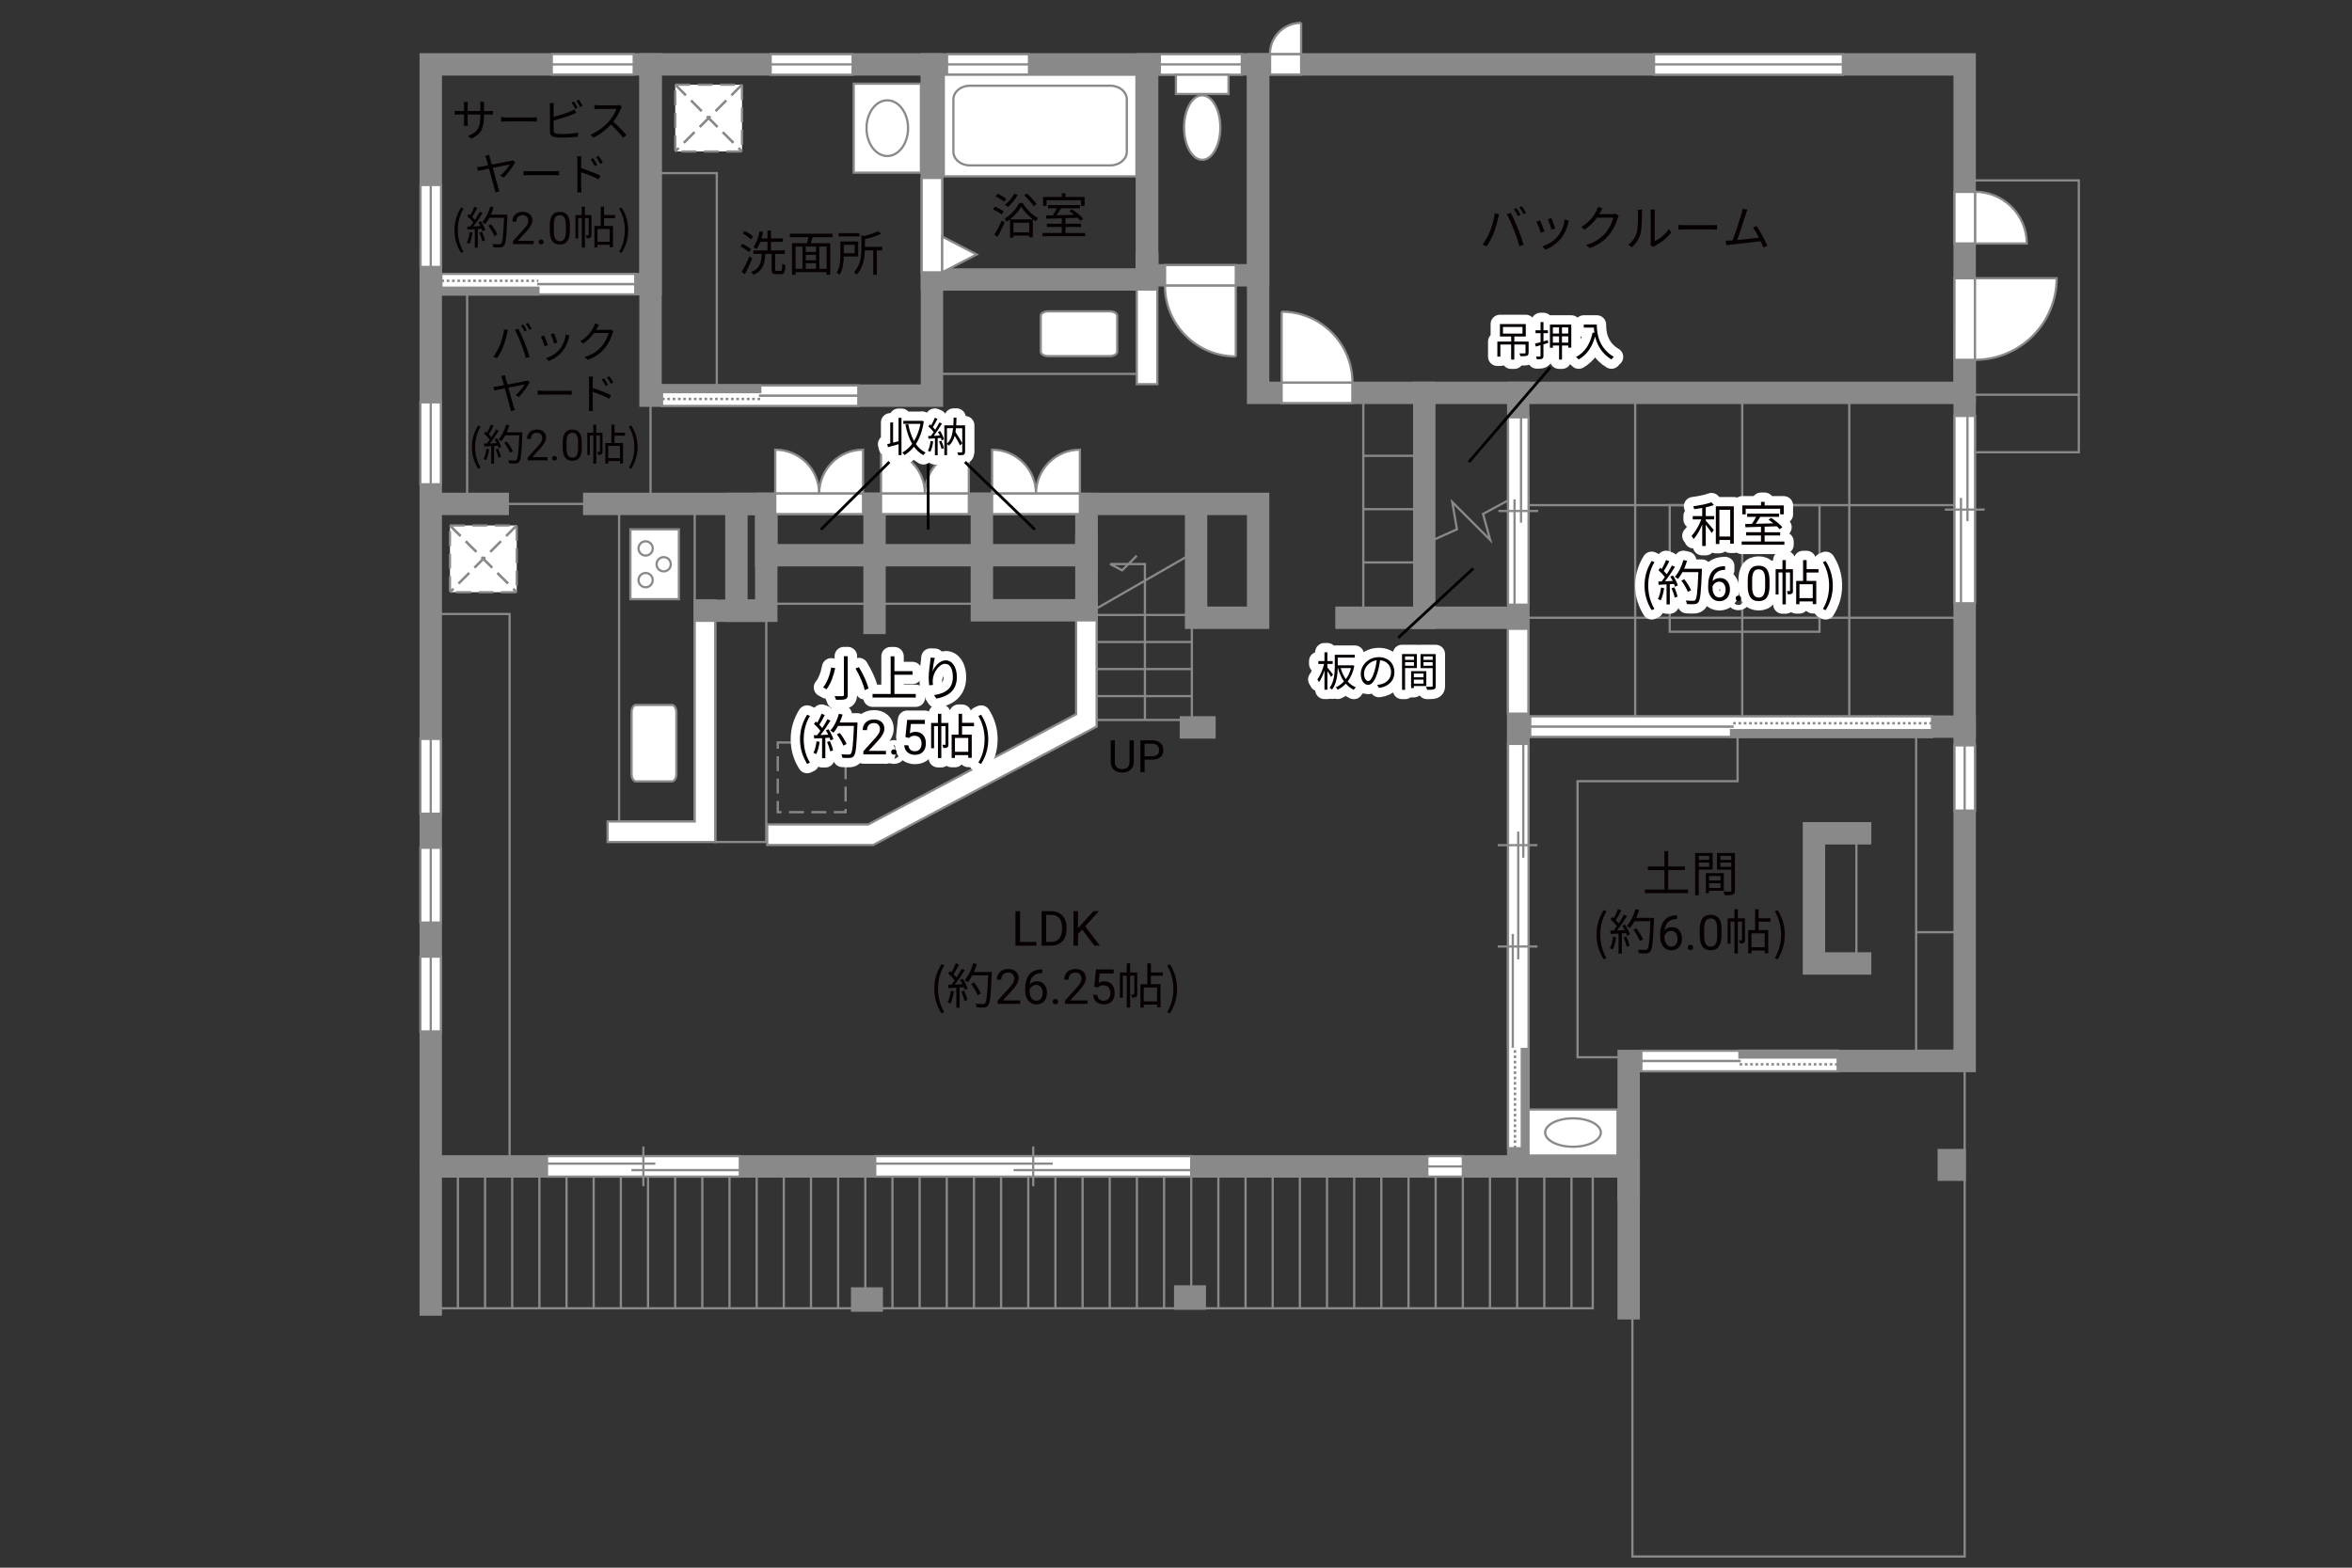 <?xml version="1.0" encoding="UTF-8"?><svg xmlns="http://www.w3.org/2000/svg" viewBox="0 0 630 420"><rect x="0" y="0" width="630" height="420" fill="#333333" stroke="none"/><defs><style>.cls-1{fill:#040000;}.cls-2{fill:#060001;}.cls-3,.cls-4,.cls-5,.cls-6{fill:#fff;}.cls-7{fill:#888988;}.cls-8{stroke-linecap:round;}.cls-8,.cls-9,.cls-10,.cls-11,.cls-12,.cls-13,.cls-14,.cls-15,.cls-16,.cls-17,.cls-18{fill:none;}.cls-8,.cls-12{stroke:#fff;stroke-linejoin:round;stroke-width:5px;}.cls-9,.cls-10,.cls-4,.cls-5,.cls-15,.cls-6{stroke-width:.6px;}.cls-9,.cls-10,.cls-6{stroke-dasharray:0 0 4 2;}.cls-9,.cls-5,.cls-13,.cls-15,.cls-18,.cls-6{stroke:#898989;}.cls-10{stroke:#898988;}.cls-11{stroke:#040000;stroke-miterlimit:10;}.cls-11,.cls-17{stroke-width:.75px;}.cls-4,.cls-14,.cls-16{stroke:#888988;}.cls-13,.cls-14,.cls-16{stroke-width:.65px;}.cls-16{stroke-dasharray:0 0 0 0 .71 0 0 .71;}.cls-17{stroke:#000;}.cls-18{stroke-linecap:square;stroke-width:6px;}</style></defs><g id="kan"><rect class="cls-15" x="115.38" y="164.5" width="21.12" height="146"/><rect class="cls-15" x="165.83" y="135" width="20.25" height="85.08"/><rect class="cls-15" x="191.58" y="163.62" width="13.67" height="61.96"/><rect class="cls-15" x="205.25" y="148.75" width="56.38" height="13"/><line class="cls-15" x1="174.25" y1="100.75" x2="174.25" y2="133.75"/><rect class="cls-15" x="115.38" y="76.75" width="9.75" height="58.25"/><line class="cls-15" x1="160.5" y1="135" x2="132.42" y2="135"/><rect class="cls-15" x="174.25" y="46.38" width="17.75" height="59.62"/><rect class="cls-15" x="249.62" y="74.88" width="57.62" height="25.29"/><rect class="cls-15" x="365.17" y="107" width="16.33" height="56.5"/><line class="cls-15" x1="365.17" y1="122.12" x2="381.5" y2="122.12"/><line class="cls-15" x1="365.25" y1="136.41" x2="381.58" y2="136.41"/><line class="cls-15" x1="365.33" y1="150.69" x2="381.67" y2="150.69"/><polyline class="cls-15" points="383.44 144.88 390.25 141.81 389 134.5 399.16 144.66 397.25 137.69 405.81 133.06"/><rect class="cls-15" x="406.67" y="135.33" width="119.58" height="30.17"/><line class="cls-15" x1="438" y1="107.67" x2="438" y2="194.67"/><line class="cls-15" x1="466.67" y1="107.67" x2="466.67" y2="194.67"/><line class="cls-15" x1="495.34" y1="107.67" x2="495.34" y2="194.67"/><rect class="cls-15" x="526.25" y="48.33" width="30.58" height="72.83"/><line class="cls-15" x1="556.83" y1="105.75" x2="527.62" y2="105.75"/><rect class="cls-15" x="485.88" y="223.25" width="11.37" height="34.88"/><polyline class="cls-15" points="465.42 195.96 465.42 209.29 422.56 209.29 422.56 283.25 436.25 283.25"/><rect class="cls-15" x="513.25" y="196.25" width="11.5" height="85.25"/><line class="cls-15" x1="513.25" y1="249.75" x2="524.75" y2="249.75"/><rect class="cls-15" x="437.25" y="284.25" width="89" height="132.75"/><rect class="cls-15" x="115.38" y="310.5" width="311.25" height="40"/><line class="cls-15" x1="122.65" y1="350.5" x2="122.65" y2="312.5"/><line class="cls-15" x1="129.93" y1="350.5" x2="129.93" y2="312.5"/><line class="cls-15" x1="137.2" y1="350.5" x2="137.2" y2="312.5"/><line class="cls-15" x1="144.48" y1="350.5" x2="144.48" y2="312.5"/><line class="cls-15" x1="151.75" y1="350.5" x2="151.75" y2="312.5"/><line class="cls-15" x1="159.02" y1="350.5" x2="159.02" y2="312.5"/><line class="cls-15" x1="166.3" y1="350.5" x2="166.3" y2="312.5"/><line class="cls-15" x1="173.58" y1="350.5" x2="173.58" y2="312.5"/><line class="cls-15" x1="180.85" y1="350.5" x2="180.85" y2="312.5"/><line class="cls-15" x1="188.12" y1="350.5" x2="188.12" y2="312.5"/><line class="cls-15" x1="195.4" y1="350.5" x2="195.4" y2="312.5"/><line class="cls-15" x1="202.68" y1="350.5" x2="202.68" y2="312.5"/><line class="cls-15" x1="209.95" y1="350.5" x2="209.95" y2="312.5"/><line class="cls-15" x1="217.23" y1="350.5" x2="217.23" y2="312.5"/><line class="cls-15" x1="224.5" y1="350.5" x2="224.5" y2="312.5"/><line class="cls-15" x1="231.78" y1="350.5" x2="231.78" y2="312.5"/><line class="cls-15" x1="239.05" y1="350.5" x2="239.05" y2="312.5"/><line class="cls-15" x1="246.33" y1="350.5" x2="246.33" y2="312.5"/><line class="cls-15" x1="253.6" y1="350.5" x2="253.6" y2="312.5"/><line class="cls-15" x1="260.88" y1="350.5" x2="260.88" y2="312.5"/><line class="cls-15" x1="268.15" y1="350.5" x2="268.15" y2="312.5"/><line class="cls-15" x1="275.43" y1="350.5" x2="275.43" y2="312.5"/><line class="cls-15" x1="282.7" y1="350.5" x2="282.7" y2="312.5"/><line class="cls-15" x1="289.98" y1="350.5" x2="289.98" y2="312.5"/><line class="cls-15" x1="297.25" y1="350.5" x2="297.25" y2="312.5"/><line class="cls-15" x1="304.53" y1="350.5" x2="304.53" y2="312.5"/><line class="cls-15" x1="311.8" y1="350.5" x2="311.8" y2="312.5"/><line class="cls-15" x1="319.08" y1="350.5" x2="319.08" y2="312.5"/><line class="cls-15" x1="326.35" y1="350.5" x2="326.35" y2="312.5"/><line class="cls-15" x1="333.63" y1="350.5" x2="333.63" y2="312.5"/><line class="cls-15" x1="340.9" y1="350.5" x2="340.9" y2="312.5"/><line class="cls-15" x1="348.18" y1="350.5" x2="348.18" y2="312.5"/><line class="cls-15" x1="355.45" y1="350.5" x2="355.45" y2="312.5"/><line class="cls-15" x1="362.73" y1="350.5" x2="362.73" y2="312.5"/><line class="cls-15" x1="370" y1="350.5" x2="370" y2="312.5"/><line class="cls-15" x1="377.28" y1="350.5" x2="377.28" y2="312.5"/><line class="cls-15" x1="384.55" y1="350.5" x2="384.55" y2="312.5"/><line class="cls-15" x1="391.83" y1="350.5" x2="391.83" y2="312.5"/><line class="cls-15" x1="399.1" y1="350.5" x2="399.1" y2="312.5"/><line class="cls-15" x1="406.38" y1="350.5" x2="406.38" y2="312.5"/><line class="cls-15" x1="413.65" y1="350.5" x2="413.65" y2="312.5"/><line class="cls-15" x1="420.93" y1="350.5" x2="420.93" y2="312.5"/><rect class="cls-15" x="293.75" y="135" width="25.5" height="57.88"/><line class="cls-15" x1="319.25" y1="186.5" x2="292.25" y2="186.5"/><line class="cls-15" x1="319.25" y1="179.25" x2="292.25" y2="179.25"/><line class="cls-15" x1="319.25" y1="172" x2="292.25" y2="172"/><line class="cls-15" x1="319.25" y1="164.75" x2="292.25" y2="164.75"/><line class="cls-15" x1="293.75" y1="163" x2="319.25" y2="148.33"/><polyline class="cls-15" points="306.67 192.88 306.67 151.12 297.38 151.12 300.58 152.79 304.5 148.88"/><rect class="cls-9" x="208.33" y="198.92" width="18.17" height="18.67"/></g><g id="_外壁"><polygon class="cls-5" points="304.5 102.92 304.5 67.92 310 67.92 310 102.92 304.5 102.92 304.5 102.92"/><polygon class="cls-5" points="205.5 220.87 232.57 220.87 288.25 191.34 288.25 163.5 288.25 160.75 293.75 160.75 293.75 194.65 233.93 226.37 205.5 226.38 205.5 220.87 205.5 220.87"/><polygon class="cls-5" points="162.75 220.08 186.08 220.08 186.08 163.62 186.08 160.87 191.58 160.87 191.58 225.58 162.75 225.58 162.75 220.08 162.75 220.08"/><rect class="cls-18" x="337" y="17.25" width="189.25" height="88"/><rect class="cls-18" x="307.25" y="17.25" width="29.75" height="56.5"/><rect class="cls-18" x="249.62" y="17.25" width="57.62" height="57.62"/><rect class="cls-18" x="174.25" y="17.25" width="75.38" height="88.75"/><rect class="cls-18" x="115.38" y="17.25" width="58.88" height="58.88"/><line class="cls-18" x1="115.38" y1="69.5" x2="115.38" y2="349.5"/><polyline class="cls-18" points="115.38 312.5 436.25 312.5 436.25 350.5"/><polyline class="cls-18" points="436.25 318.75 436.25 284.25 526.25 284.25 526.25 90.17"/><polyline class="cls-18" points="526.25 194.67 406.67 194.67 406.67 312.5"/><polyline class="cls-18" points="498.25 223.25 485.88 223.25 485.88 258.12 498.25 258.12"/><line class="cls-18" x1="406.67" y1="197.67" x2="406.67" y2="105.25"/><line class="cls-18" x1="406.67" y1="165.5" x2="360.67" y2="165.5"/><line class="cls-18" x1="381.5" y1="165.5" x2="381.5" y2="105.25"/><line class="cls-18" x1="133.33" y1="135" x2="117.17" y2="135"/><polyline class="cls-18" points="159.17 135 337 135 337 165.5 320.38 165.5 320.38 137"/><rect class="cls-18" x="205.25" y="135" width="85.75" height="13.75"/><rect class="cls-18" x="197.25" y="135" width="8" height="28.62"/><line class="cls-18" x1="202" y1="163.62" x2="189" y2="163.62"/><polyline class="cls-18" points="263 135 263 163.5 291 163.5 291 145.88"/><line class="cls-18" x1="234.25" y1="135" x2="234.25" y2="166.88"/><line class="cls-18" x1="319" y1="194.88" x2="322.62" y2="194.88"/><rect class="cls-18" x="522" y="310.81" width="1.56" height="2.56"/><rect class="cls-18" x="230.94" y="347.88" width="2.56" height=".56"/><rect class="cls-18" x="317.47" y="347.34" width="2.56" height=".56"/></g><g id="_建距"><path class="cls-5" d="m219.42,132.23h-11.76v-11.76c6.49,0,11.76,5.26,11.76,11.76Z"/><path class="cls-5" d="m219.42,132.23h11.76v-11.76c-6.49,0-11.76,5.26-11.76,11.76Z"/><polygon class="cls-5" points="207.66 135 207.66 137.73 231.17 137.73 231.17 132.23 207.66 132.23 207.66 135"/><path class="cls-5" d="m247.75,132.23h-11.76v-11.76c6.49,0,11.76,5.26,11.76,11.76Z"/><path class="cls-5" d="m247.75,132.23h11.76v-11.76c-6.49,0-11.76,5.26-11.76,11.76Z"/><polygon class="cls-5" points="235.99 135 235.99 137.73 259.51 137.73 259.51 132.23 235.99 132.23 235.99 135"/><path class="cls-5" d="m277.5,132.23h-11.76v-11.76c6.49,0,11.76,5.26,11.76,11.76Z"/><path class="cls-5" d="m277.5,132.23h11.76v-11.76c-6.49,0-11.76,5.26-11.76,11.76Z"/><polygon class="cls-5" points="265.74 135 265.74 137.73 289.26 137.73 289.26 132.23 265.74 132.23 265.74 135"/><path class="cls-5" d="m529.02,51.37v13.87h13.87c0-7.66-6.21-13.87-13.87-13.87Z"/><polygon class="cls-5" points="526.25 51.41 523.52 51.41 523.52 65.23 529.02 65.23 529.02 51.41 526.25 51.41"/><polygon class="cls-5" points="147.79 17.25 147.79 19.98 169.75 19.98 169.75 14.48 147.79 14.48 147.79 17.25"/><line class="cls-15" x1="169.75" y1="17.25" x2="147.79" y2="17.25"/><polygon class="cls-5" points="115.38 49.56 112.65 49.56 112.65 71.52 118.15 71.52 118.15 49.56 115.38 49.56"/><line class="cls-15" x1="115.38" y1="71.52" x2="115.38" y2="49.56"/><polygon class="cls-5" points="228.38 17.25 228.38 14.52 206.42 14.52 206.42 20.02 228.38 20.02 228.38 17.25"/><line class="cls-15" x1="206.42" y1="17.25" x2="228.38" y2="17.25"/><polygon class="cls-5" points="115.38 129.75 118.1 129.75 118.1 107.79 112.6 107.79 112.6 129.75 115.38 129.75"/><line class="cls-15" x1="115.38" y1="107.79" x2="115.38" y2="129.75"/><polygon class="cls-5" points="406.67 191.19 409.39 191.19 409.39 168.46 403.89 168.46 403.89 191.19 406.67 191.19"/><polygon class="cls-5" points="382.32 312.5 382.32 315.23 391.83 315.23 391.83 309.73 382.32 309.73 382.32 312.5"/><line class="cls-15" x1="391.83" y1="312.5" x2="382.32" y2="312.5"/><polygon class="cls-5" points="526.25 199.69 523.52 199.69 523.52 217.17 529.02 217.17 529.02 199.69 526.25 199.69"/><line class="cls-15" x1="526.25" y1="217.17" x2="526.25" y2="199.69"/><polygon class="cls-5" points="115.38 218 118.1 218 118.1 197.96 112.6 197.96 112.6 218 115.38 218"/><line class="cls-15" x1="115.38" y1="197.96" x2="115.38" y2="218"/><polygon class="cls-5" points="115.38 247.17 118.1 247.17 118.1 227.12 112.6 227.12 112.6 247.17 115.38 247.17"/><line class="cls-15" x1="115.38" y1="227.12" x2="115.38" y2="247.17"/><polygon class="cls-5" points="115.38 276.33 118.1 276.33 118.1 256.29 112.6 256.29 112.6 276.33 115.38 276.33"/><line class="cls-15" x1="115.38" y1="256.29" x2="115.38" y2="276.33"/><polygon class="cls-5" points="275.63 17.25 275.63 14.52 253.67 14.52 253.67 20.02 275.63 20.02 275.63 17.25"/><line class="cls-15" x1="253.67" y1="17.25" x2="275.63" y2="17.25"/><polygon class="cls-5" points="493.63 17.25 493.63 14.52 443.04 14.52 443.04 20.02 493.63 20.02 493.63 17.25"/><line class="cls-15" x1="443.04" y1="17.25" x2="493.63" y2="17.25"/><polygon class="cls-5" points="332.63 17.25 332.63 14.52 310.67 14.52 310.67 20.02 332.63 20.02 332.63 17.25"/><line class="cls-15" x1="310.67" y1="17.25" x2="332.63" y2="17.25"/><polygon class="cls-5" points="343.29 105.25 343.29 107.98 362.24 107.98 362.24 102.48 343.29 102.48 343.29 105.25"/><path class="cls-4" d="m343.29,83.5v18.98h18.98c0-10.48-8.5-18.98-18.98-18.98"/><polygon class="cls-5" points="348.52 17.25 348.52 19.98 340.2 19.98 340.2 14.48 348.52 14.48 348.52 17.25"/><path class="cls-4" d="m348.52,6.12v8.35h-8.36c0-4.61,3.74-8.35,8.36-8.35"/><polygon class="cls-5" points="331.02 73.75 331.02 71.02 312.07 71.02 312.07 76.52 331.02 76.52 331.02 73.75"/><path class="cls-4" d="m331.02,95.5v-18.98h-18.98c0,10.48,8.5,18.98,18.98,18.98"/><polygon class="cls-5" points="526.25 96.4 523.52 96.4 523.52 74.55 529.02 74.55 529.02 96.4 526.25 96.4"/><path class="cls-5" d="m529.02,96.4v-21.86h21.87c0,12.07-9.79,21.86-21.87,21.86"/><rect class="cls-5" x="252.8" y="20.02" width="51.61" height="27.23"/><path class="cls-15" d="m301.83,26.63c0-2.03-1.99-3.67-4.42-3.67h-37.63c-2.43,0-4.41,1.65-4.41,3.67v14.01c0,2.02,1.98,3.67,4.41,3.67h37.63c2.43,0,4.42-1.65,4.42-3.67v-14.01Z"/><path class="cls-5" d="m170.34,209.34c-.65,0-1.17-.9-1.17-2.01v-16.46c0-1.11.52-2.01,1.17-2.01h9.65c.65,0,1.18.91,1.18,2.01v16.46c0,1.11-.53,2.01-1.18,2.01h-9.65Z"/><path class="cls-5" d="m278.77,84.58c0-.65.9-1.17,2.01-1.17h16.46c1.11,0,2.01.52,2.01,1.17v9.65c0,.65-.91,1.18-2.01,1.18h-16.46c-1.11,0-2.01-.53-2.01-1.18v-9.65Z"/><rect class="cls-5" x="168.86" y="141.82" width="12.99" height="18.71"/><path class="cls-5" d="m172.94,153.51c1.05,0,1.9.85,1.9,1.91s-.85,1.91-1.9,1.91-1.91-.86-1.91-1.91.85-1.91,1.91-1.91Z"/><path class="cls-5" d="m172.94,145.02c1.05,0,1.9.86,1.9,1.91s-.85,1.91-1.9,1.91-1.91-.85-1.91-1.91.85-1.91,1.91-1.91Z"/><path class="cls-5" d="m177.78,149.26c1.05,0,1.9.86,1.9,1.91s-.85,1.91-1.9,1.91-1.91-.86-1.91-1.91.86-1.91,1.91-1.91Z"/><polygon class="cls-5" points="146.51 312.5 146.51 315.23 198.17 315.23 198.17 309.73 146.51 309.73 146.51 312.5"/><line class="cls-15" x1="172.33" y1="307.15" x2="172.33" y2="317.81"/><line class="cls-15" x1="175.54" y1="311.75" x2="146.51" y2="311.75"/><line class="cls-15" x1="198.17" y1="313.49" x2="169.13" y2="313.49"/><polygon class="cls-5" points="234.43 312.5 234.43 315.23 319.08 315.23 319.08 309.73 234.43 309.73 234.43 312.5"/><line class="cls-15" x1="276.75" y1="307.15" x2="276.75" y2="317.81"/><line class="cls-15" x1="281.99" y1="311.75" x2="234.43" y2="311.75"/><line class="cls-15" x1="319.08" y1="313.49" x2="271.5" y2="313.49"/><polygon class="cls-5" points="406.67 111.8 403.94 111.8 403.94 162 409.44 162 409.44 111.8 406.67 111.8"/><line class="cls-15" x1="412.01" y1="136.9" x2="401.36" y2="136.9"/><line class="cls-3" x1="407.42" y1="140.01" x2="407.42" y2="111.8"/><line class="cls-15" x1="407.42" y1="140.01" x2="407.42" y2="111.8"/><line class="cls-3" x1="405.68" y1="162" x2="405.68" y2="133.79"/><line class="cls-15" x1="405.68" y1="162" x2="405.68" y2="133.79"/><polygon class="cls-5" points="526.25 111.43 523.52 111.43 523.52 161.62 529.02 161.62 529.02 111.43 526.25 111.43"/><line class="cls-15" x1="531.6" y1="136.52" x2="520.94" y2="136.52"/><line class="cls-3" x1="527" y1="139.63" x2="527" y2="111.43"/><line class="cls-15" x1="527" y1="139.63" x2="527" y2="111.43"/><line class="cls-3" x1="525.26" y1="161.62" x2="525.26" y2="133.41"/><line class="cls-15" x1="525.26" y1="161.62" x2="525.26" y2="133.41"/><polygon class="cls-5" points="517.5 194.64 517.5 191.91 409.88 191.91 409.88 197.41 517.5 197.41 517.5 194.64"/><rect class="cls-7" x="463.69" y="195.63" width="53.81" height="1.78"/><rect class="cls-14" x="463.69" y="195.63" width="53.81" height="1.78"/><line class="cls-16" x1="517.5" y1="193.77" x2="463.68" y2="193.77"/><path class="cls-3" d="m463.69,194.67l-53.81-.07,53.81.07Z"/><line class="cls-13" x1="464.37" y1="194.67" x2="409.74" y2="194.67"/><polygon class="cls-5" points="177.33 106.03 177.33 108.76 229.91 108.76 229.91 103.26 177.33 103.26 177.33 106.03"/><rect class="cls-7" x="177.33" y="103.26" width="26.29" height="1.78"/><rect class="cls-14" x="177.33" y="103.26" width="26.29" height="1.78"/><line class="cls-16" x1="177.34" y1="106.89" x2="203.62" y2="106.89"/><path class="cls-3" d="m203.62,106l26.29.07-26.29-.07Z"/><line class="cls-13" x1="203.29" y1="106" x2="229.98" y2="106"/><polygon class="cls-5" points="118.23 76.1 118.23 73.37 170.16 73.37 170.16 78.87 118.23 78.87 118.23 76.1"/><rect class="cls-7" x="118.23" y="77.09" width="25.97" height="1.78"/><rect class="cls-14" x="118.23" y="77.09" width="25.97" height="1.78"/><line class="cls-16" x1="118.24" y1="75.23" x2="144.2" y2="75.23"/><path class="cls-3" d="m144.2,76.12l25.96-.07-25.96.07Z"/><line class="cls-13" x1="143.87" y1="76.12" x2="170.23" y2="76.12"/><polygon class="cls-5" points="492.23 284.28 492.23 287.01 439.65 287.01 439.65 281.51 492.23 281.51 492.23 284.28"/><rect class="cls-7" x="465.94" y="281.51" width="26.29" height="1.78"/><rect class="cls-14" x="465.94" y="281.51" width="26.29" height="1.78"/><line class="cls-16" x1="492.23" y1="285.14" x2="465.94" y2="285.14"/><path class="cls-3" d="m465.94,284.25l-26.29.07,26.29-.07Z"/><line class="cls-13" x1="466.27" y1="284.25" x2="439.58" y2="284.25"/><rect class="cls-5" x="314.98" y="20.02" width="14.09" height="5.16"/><path class="cls-5" d="m326.88,34.18c0-4.77-2.17-8.65-4.86-8.65s-4.86,3.88-4.86,8.65,2.17,8.64,4.86,8.64,4.86-3.87,4.86-8.64Z"/><rect class="cls-5" x="228.67" y="22.42" width="18.01" height="23.84"/><path class="cls-15" d="m237.67,26.88c3.07,0,5.56,3.34,5.56,7.46s-2.49,7.46-5.56,7.46-5.57-3.34-5.57-7.46,2.5-7.46,5.57-7.46Z"/><rect class="cls-6" x="180.87" y="22.69" width="17.89" height="17.89"/><line class="cls-10" x1="198.76" y1="22.69" x2="180.87" y2="40.57"/><line class="cls-9" x1="198.76" y1="22.69" x2="180.87" y2="40.57"/><line class="cls-10" x1="180.87" y1="22.69" x2="198.76" y2="40.57"/><line class="cls-9" x1="180.87" y1="22.69" x2="198.76" y2="40.57"/><polygon class="cls-5" points="249.6 72.96 246.88 72.96 246.88 47.67 252.38 47.67 252.38 72.96 249.6 72.96"/><polygon class="cls-5" points="252.38 72.96 261.61 68.17 252.38 63.38 252.38 72.96"/><polygon class="cls-5" points="406.67 307.62 403.94 307.62 403.94 253.7 409.44 253.7 409.44 307.62 406.67 307.62"/><rect class="cls-7" x="407.65" y="280.66" width="1.78" height="26.96"/><rect class="cls-14" x="407.65" y="280.66" width="1.78" height="26.96"/><path class="cls-3" d="m405.8,307.62v-26.96s0,26.96,0,26.96Z"/><line class="cls-16" x1="405.8" y1="307.62" x2="405.8" y2="280.66"/><path class="cls-3" d="m406.69,280.66l-.07-26.96.07,26.96Z"/><line class="cls-13" x1="406.69" y1="280.66" x2="406.69" y2="253.63"/><polyline class="cls-5" points="409.44 280.72 409.44 199.3 406.67 199.3 403.94 199.3 403.94 280.72"/><line class="cls-15" x1="405.21" y1="250.22" x2="405.21" y2="280.72"/><line class="cls-3" x1="408.03" y1="199.29" x2="408.03" y2="229.8"/><line class="cls-15" x1="408.03" y1="199.29" x2="408.03" y2="229.8"/><line class="cls-15" x1="406.67" y1="222.79" x2="406.67" y2="257.01"/><line class="cls-15" x1="411.82" y1="226.43" x2="401.17" y2="226.43"/><line class="cls-15" x1="411.82" y1="253.58" x2="401.17" y2="253.58"/><rect class="cls-6" x="120.52" y="140.77" width="17.89" height="17.89"/><line class="cls-10" x1="138.41" y1="140.77" x2="120.52" y2="158.66"/><line class="cls-9" x1="138.41" y1="140.77" x2="120.52" y2="158.66"/><line class="cls-10" x1="120.52" y1="140.77" x2="138.41" y2="158.66"/><line class="cls-9" x1="120.52" y1="140.77" x2="138.41" y2="158.66"/><rect class="cls-5" x="409.42" y="297.25" width="23.84" height="12.33"/><path class="cls-15" d="m428.8,303.42c0,2.1-3.34,3.81-7.46,3.81s-7.46-1.71-7.46-3.81,3.34-3.81,7.46-3.81,7.46,1.71,7.46,3.81Z"/></g><g id="_文字"><path class="cls-2" d="m273.23,252.36h4.38v1h-5.61v-9.24h1.23v8.25Z"/><path class="cls-2" d="m279,253.35v-9.24h2.61c.8,0,1.51.18,2.13.53.62.36,1.09.86,1.43,1.52.34.66.51,1.41.51,2.26v.59c0,.87-.17,1.64-.5,2.29-.34.66-.82,1.16-1.44,1.51-.62.35-1.35.53-2.18.54h-2.56Zm1.22-8.25v7.25h1.28c.94,0,1.67-.29,2.19-.88.52-.58.78-1.42.78-2.5v-.54c0-1.05-.25-1.87-.74-2.45s-1.19-.88-2.1-.89h-1.42Z"/><path class="cls-2" d="m289.88,249.06l-1.13,1.17v3.12h-1.22v-9.24h1.22v4.57l4.11-4.57h1.47l-3.64,4.08,3.92,5.16h-1.46l-3.28-4.3Z"/><path class="cls-2" d="m250.26,264.91c0-2.55.72-4.65,1.91-6.59l.74.34c-1.13,1.86-1.66,4.04-1.66,6.25s.53,4.41,1.66,6.25l-.74.35c-1.2-1.95-1.91-4.04-1.91-6.6Z"/><path class="cls-2" d="m255.51,265.6c-.18,1.22-.49,2.47-.92,3.3-.16-.12-.55-.3-.75-.36.43-.79.7-1.95.84-3.09l.83.16Zm2.38-3.37c.53.83,1.1,1.94,1.29,2.64l-.77.36c-.05-.22-.13-.47-.25-.74l-1.13.07v5.41h-.87v-5.36l-2.12.1-.08-.87c.26,0,.56-.01.86-.03.29-.34.58-.73.87-1.16-.4-.58-1.09-1.31-1.7-1.86l.49-.64c.13.1.26.22.39.34.43-.73.88-1.7,1.16-2.42l.86.33c-.44.87-.99,1.91-1.48,2.61.31.31.58.62.79.9.53-.82,1.03-1.66,1.39-2.37l.83.36c-.75,1.22-1.79,2.76-2.69,3.87.65-.03,1.37-.06,2.08-.09-.2-.4-.42-.81-.64-1.16l.72-.31Zm.34,3.16c.38.79.75,1.82.87,2.5l-.77.26c-.12-.68-.48-1.72-.83-2.52l.73-.23Zm7.4-4.49c-.23,5.82-.42,7.84-.95,8.48-.3.38-.58.47-1.08.52-.43.04-1.22.03-2-.03-.03-.27-.13-.69-.31-.95.87.08,1.66.08,1.99.08.25,0,.42-.03.56-.2.43-.44.65-2.42.85-7.49h-4.26c-.36.69-.78,1.31-1.21,1.82-.18-.16-.61-.44-.85-.57,1-1.08,1.83-2.78,2.31-4.5l.98.22c-.22.73-.48,1.44-.79,2.12h4.77v.49Zm-3.76,5.72c-.3-.79-1.03-2.08-1.76-3.03l.78-.38c.73.91,1.51,2.14,1.82,2.96l-.85.44Z"/><path class="cls-2" d="m273.28,268.95h-6.06v-.84l3.2-3.55c.47-.54.8-.97.98-1.31.18-.34.27-.68.27-1.04,0-.48-.15-.88-.44-1.19s-.68-.46-1.17-.46c-.58,0-1.04.17-1.36.5s-.49.79-.49,1.39h-1.17c0-.85.27-1.54.82-2.06.55-.52,1.28-.79,2.2-.79.86,0,1.54.23,2.04.68.5.45.75,1.05.75,1.8,0,.91-.58,1.99-1.74,3.25l-2.48,2.69h4.64v.96Z"/><path class="cls-2" d="m279.14,259.71v1h-.22c-.91.02-1.64.29-2.18.81-.54.53-.85,1.26-.94,2.22.49-.56,1.15-.84,1.99-.84s1.45.28,1.93.85.72,1.3.72,2.2c0,.95-.26,1.71-.78,2.29s-1.21.86-2.08.86-1.6-.34-2.15-1.02c-.55-.68-.83-1.55-.83-2.62v-.45c0-1.7.36-3,1.09-3.9s1.81-1.36,3.24-1.38h.21Zm-1.54,4.16c-.4,0-.77.12-1.11.36-.34.24-.57.54-.71.91v.43c0,.76.17,1.38.51,1.84s.77.7,1.28.7.94-.19,1.25-.58.45-.9.45-1.53-.15-1.15-.46-1.54-.71-.59-1.22-.59Z"/><path class="cls-2" d="m281.97,268.34c0-.2.06-.37.18-.51s.3-.2.54-.2.42.07.55.2.19.3.19.51-.06.36-.19.49c-.12.13-.31.2-.55.2s-.42-.07-.54-.2c-.12-.13-.18-.29-.18-.49Z"/><path class="cls-2" d="m291.3,268.95h-6.06v-.84l3.2-3.55c.47-.54.8-.97.98-1.31.18-.34.27-.68.27-1.04,0-.48-.15-.88-.44-1.19s-.68-.46-1.17-.46c-.58,0-1.04.17-1.36.5s-.49.79-.49,1.39h-1.17c0-.85.27-1.54.82-2.06.55-.52,1.28-.79,2.2-.79.86,0,1.54.23,2.04.68.5.45.75,1.05.75,1.8,0,.91-.58,1.99-1.74,3.25l-2.48,2.69h4.64v.96Z"/><path class="cls-2" d="m293.09,264.32l.47-4.61h4.74v1.09h-3.74l-.28,2.52c.45-.27.97-.4,1.54-.4.84,0,1.51.28,2.01.83s.74,1.31.74,2.26-.26,1.7-.77,2.25-1.23.82-2.15.82c-.82,0-1.48-.23-2-.68-.52-.45-.81-1.08-.88-1.88h1.11c.07.53.26.93.57,1.2s.71.4,1.21.4c.55,0,.97-.19,1.29-.56s.47-.89.47-1.54c0-.62-.17-1.11-.5-1.49-.34-.37-.78-.56-1.34-.56-.51,0-.91.11-1.21.34l-.31.25-.94-.24Z"/><path class="cls-2" d="m304.62,266.28c0,.39-.05.65-.3.81-.25.16-.58.18-1.08.18-.03-.25-.13-.62-.25-.87.35.01.61.01.71,0,.1,0,.13-.03.13-.13v-4.86h-1.12v8.55h-.9v-8.55h-1.05v5.9h-.78v-6.77h1.83v-2.44h.9v2.44h1.9v5.75Zm3.65-4.85v2.25h2.59v6.21h-.94v-.73h-3.56v.77h-.88v-6.25h1.85v-5.58h.95v2.42h3.19v.91h-3.19Zm1.65,3.13h-3.56v3.72h3.56v-3.72Z"/><path class="cls-2" d="m312.64,271.17c1.12-1.85,1.66-4.04,1.66-6.25s-.55-4.39-1.66-6.25l.73-.34c1.21,1.94,1.92,4.04,1.92,6.59s-.72,4.65-1.92,6.6l-.73-.35Z"/><path class="cls-2" d="m452.15,238.33v.95h-11.57v-.95h5.24v-5.24h-4.42v-.95h4.42v-4.12h1.01v4.12h4.49v.95h-4.49v5.24h5.32Z"/><path class="cls-2" d="m455.02,232.96v6.89h-.96v-11.32h4.69v4.43h-3.73Zm0-3.68v1.08h2.81v-1.08h-2.81Zm2.81,2.94v-1.14h-2.81v1.14h2.81Zm-.04,6.42v.65h-.87v-5.36h4.82v4.71h-3.95Zm0-3.95v1.2h3.05v-1.2h-3.05Zm3.05,3.19v-1.26h-3.05v1.26h3.05Zm3.87.69c0,.61-.14.94-.57,1.11-.42.16-1.11.17-2.18.17-.04-.27-.2-.73-.34-.99.79.04,1.59.03,1.82.01.22,0,.3-.08.3-.31v-5.58h-3.83v-4.45h4.81v10.04Zm-3.89-9.28v1.08h2.91v-1.08h-2.91Zm2.91,2.95v-1.16h-2.91v1.16h2.91Z"/><path class="cls-2" d="m427.65,250.41c0-2.55.71-4.65,1.91-6.59l.74.34c-1.13,1.86-1.66,4.04-1.66,6.25s.53,4.41,1.66,6.25l-.74.35c-1.2-1.95-1.91-4.04-1.91-6.6Z"/><path class="cls-2" d="m432.9,251.1c-.18,1.22-.49,2.47-.92,3.3-.16-.12-.55-.3-.75-.36.43-.79.7-1.95.85-3.09l.83.16Zm2.38-3.37c.53.83,1.1,1.94,1.29,2.64l-.77.36c-.05-.22-.13-.47-.25-.74l-1.13.07v5.41h-.87v-5.36l-2.12.1-.08-.87c.26,0,.56-.01.86-.03.29-.34.58-.73.87-1.16-.4-.58-1.09-1.31-1.7-1.86l.49-.64c.13.1.26.22.39.34.43-.73.88-1.7,1.16-2.42l.86.33c-.44.87-.99,1.91-1.48,2.61.31.31.58.62.79.9.53-.82,1.03-1.66,1.39-2.37l.83.36c-.75,1.22-1.79,2.76-2.69,3.87.65-.03,1.37-.06,2.08-.09-.2-.4-.42-.81-.64-1.16l.71-.31Zm.34,3.16c.38.79.75,1.82.87,2.5l-.77.26c-.12-.68-.48-1.72-.83-2.52l.73-.23Zm7.4-4.49c-.23,5.82-.42,7.84-.95,8.48-.3.38-.58.47-1.08.52-.43.04-1.22.03-2-.03-.03-.27-.13-.69-.31-.95.87.08,1.66.08,1.99.08.25,0,.42-.03.56-.2.43-.44.65-2.42.84-7.49h-4.26c-.36.69-.78,1.31-1.21,1.82-.18-.16-.61-.44-.84-.57,1-1.08,1.83-2.78,2.31-4.5l.97.22c-.22.73-.48,1.44-.79,2.12h4.77v.49Zm-3.76,5.72c-.3-.79-1.03-2.08-1.75-3.03l.78-.38c.73.91,1.51,2.14,1.82,2.96l-.85.44Z"/><path class="cls-2" d="m449.22,245.21v1h-.22c-.91.02-1.64.29-2.18.81-.54.53-.86,1.26-.94,2.22.49-.56,1.15-.84,1.99-.84s1.45.28,1.93.85c.48.57.72,1.3.72,2.2,0,.95-.26,1.71-.78,2.29s-1.21.86-2.08.86-1.6-.34-2.15-1.02c-.55-.68-.83-1.55-.83-2.62v-.45c0-1.7.36-3,1.09-3.9s1.81-1.36,3.24-1.38h.21Zm-1.54,4.16c-.4,0-.77.12-1.11.36-.34.24-.57.54-.71.91v.43c0,.76.17,1.38.51,1.84s.77.7,1.28.7.94-.19,1.25-.58.45-.9.45-1.53-.15-1.15-.46-1.54c-.31-.39-.71-.59-1.22-.59Z"/><path class="cls-2" d="m452.06,253.84c0-.2.06-.37.18-.51.12-.14.3-.2.54-.2s.42.07.55.2c.12.14.19.3.19.51s-.06.36-.19.49c-.12.13-.31.2-.55.2s-.42-.07-.54-.2c-.12-.13-.18-.29-.18-.49Z"/><path class="cls-2" d="m461.13,250.51c0,1.38-.24,2.4-.71,3.07-.47.67-1.2,1-2.2,1s-1.72-.33-2.19-.98c-.47-.65-.72-1.63-.74-2.93v-1.57c0-1.36.24-2.37.71-3.03s1.21-.99,2.21-.99,1.73.32,2.2.96.71,1.62.72,2.95v1.52Zm-1.17-1.61c0-.99-.14-1.72-.42-2.17s-.72-.68-1.33-.68-1.04.23-1.31.68c-.27.45-.42,1.15-.42,2.09v1.88c0,1,.14,1.74.43,2.21.29.48.73.71,1.32.71s1.01-.22,1.29-.67c.28-.45.43-1.16.44-2.12v-1.92Z"/><path class="cls-2" d="m467.4,251.78c0,.39-.05.65-.3.81-.25.16-.58.18-1.08.18-.03-.25-.13-.62-.25-.87.35.01.61.01.71,0,.1,0,.13-.03.13-.13v-4.86h-1.12v8.55h-.9v-8.55h-1.05v5.9h-.78v-6.77h1.83v-2.44h.9v2.44h1.9v5.75Zm3.65-4.85v2.25h2.59v6.21h-.94v-.73h-3.56v.77h-.88v-6.25h1.85v-5.58h.95v2.42h3.18v.91h-3.18Zm1.65,3.13h-3.56v3.72h3.56v-3.72Z"/><path class="cls-2" d="m475.42,256.66c1.12-1.85,1.66-4.04,1.66-6.25s-.55-4.39-1.66-6.25l.73-.34c1.21,1.94,1.92,4.04,1.92,6.59s-.71,4.65-1.92,6.6l-.73-.35Z"/><path class="cls-12" d="m240.69,111.95h.78v9.99h-.78v-2.93c-1.01.29-2.02.57-2.84.79l-.2-.81c.24-.05.52-.12.81-.2v-5.61h.76v5.41c.46-.12.96-.25,1.46-.38v-6.26Zm6.76.94c-.36,2.5-1.11,4.51-2.12,6.07.68.99,1.54,1.78,2.6,2.3-.19.14-.46.46-.59.68-1.01-.55-1.85-1.31-2.53-2.26-.75.96-1.62,1.71-2.56,2.24-.12-.2-.35-.54-.56-.68.97-.51,1.87-1.3,2.64-2.32-.84-1.43-1.41-3.19-1.82-5.17l.77-.14c.33,1.71.84,3.26,1.55,4.54.78-1.27,1.38-2.82,1.72-4.6h-4.58v-.8h4.81l.14-.04.54.18Z"/><path class="cls-12" d="m249.97,118.28c-.15,1.03-.42,2.09-.78,2.79-.13-.1-.46-.25-.64-.31.36-.67.59-1.65.71-2.62l.7.13Zm1.85-2.82c.45.7.89,1.65,1.03,2.24l-.62.28c-.04-.19-.11-.41-.2-.64l-.87.05v4.58h-.73v-4.53c-.63.03-1.22.07-1.73.1l-.07-.73.73-.03c.23-.3.48-.65.73-1.01-.34-.48-.91-1.1-1.42-1.55l.42-.54c.11.09.21.19.32.29.37-.62.76-1.44.99-2.05l.71.29c-.37.73-.84,1.6-1.24,2.21.24.24.46.5.64.72.43-.68.83-1.39,1.11-1.97l.69.31c-.63,1.04-1.46,2.33-2.19,3.28l1.63-.07c-.15-.34-.33-.69-.52-.99l.57-.23Zm.31,2.61c.3.63.59,1.46.7,2l-.63.21c-.11-.55-.38-1.38-.67-2.01l.59-.2Zm6.35,2.96c0,.43-.09.67-.36.79-.3.13-.76.14-1.44.14-.03-.21-.14-.56-.25-.76.51.02.98.01,1.13.01.14,0,.19-.04.19-.2v-6.29h-1.69c-.03.35-.08.69-.13,1.03.68,1,1.44,2.24,1.82,3.05l-.6.52c-.31-.68-.87-1.68-1.43-2.57-.3,1.09-.78,2-1.57,2.67-.1-.14-.3-.35-.47-.47v2.99h-.73v-7.98h2.42c.04-.66.05-1.34.07-2.06h.77c-.01.72-.03,1.4-.08,2.06h2.38v7.06Zm-4.83-2.18c1.07-.92,1.47-2.39,1.64-4.13h-1.64v4.13Z"/><path class="cls-1" d="m240.69,111.95h.78v9.99h-.78v-2.93c-1.01.29-2.02.57-2.84.79l-.2-.81c.24-.05.52-.12.81-.2v-5.61h.76v5.41c.46-.12.96-.25,1.46-.38v-6.26Zm6.76.94c-.36,2.5-1.11,4.51-2.12,6.07.68.99,1.54,1.78,2.6,2.3-.19.14-.46.46-.59.68-1.01-.55-1.85-1.31-2.53-2.26-.75.96-1.62,1.71-2.56,2.24-.12-.2-.35-.54-.56-.68.97-.51,1.87-1.3,2.64-2.32-.84-1.43-1.41-3.19-1.82-5.17l.77-.14c.33,1.71.84,3.26,1.55,4.54.78-1.27,1.38-2.82,1.72-4.6h-4.58v-.8h4.81l.14-.04.54.18Z"/><path class="cls-1" d="m249.97,118.28c-.15,1.03-.42,2.09-.78,2.79-.13-.1-.46-.25-.64-.31.36-.67.59-1.65.71-2.62l.7.13Zm1.85-2.82c.45.7.89,1.65,1.03,2.24l-.62.28c-.04-.19-.11-.41-.2-.64l-.87.05v4.58h-.73v-4.53c-.63.03-1.22.07-1.73.1l-.07-.73.73-.03c.23-.3.48-.65.73-1.01-.34-.48-.91-1.1-1.42-1.55l.42-.54c.11.09.21.19.32.29.37-.62.76-1.44.99-2.05l.71.29c-.37.73-.84,1.6-1.24,2.21.24.24.46.5.64.72.43-.68.83-1.39,1.11-1.97l.69.31c-.63,1.04-1.46,2.33-2.19,3.28l1.63-.07c-.15-.34-.33-.69-.52-.99l.57-.23Zm.31,2.61c.3.63.59,1.46.7,2l-.63.21c-.11-.55-.38-1.38-.67-2.01l.59-.2Zm6.35,2.96c0,.43-.09.67-.36.79-.3.13-.76.14-1.44.14-.03-.21-.14-.56-.25-.76.51.02.98.01,1.13.01.14,0,.19-.04.19-.2v-6.29h-1.69c-.03.35-.08.69-.13,1.03.68,1,1.44,2.24,1.82,3.05l-.6.52c-.31-.68-.87-1.68-1.43-2.57-.3,1.09-.78,2-1.57,2.67-.1-.14-.3-.35-.47-.47v2.99h-.73v-7.98h2.42c.04-.66.05-1.34.07-2.06h.77c-.01.72-.03,1.4-.08,2.06h2.38v7.06Zm-4.83-2.18c1.07-.92,1.47-2.39,1.64-4.13h-1.64v4.13Z"/><path class="cls-1" d="m303.69,198.34v5.8c0,.8-.26,1.46-.76,1.97s-1.18.8-2.04.86h-.3c-.93.01-1.68-.24-2.23-.74s-.84-1.2-.84-2.08v-5.81h1.11v5.78c0,.62.17,1.1.51,1.44s.82.51,1.45.51,1.12-.17,1.46-.51.51-.82.51-1.44v-5.78h1.13Z"/><path class="cls-1" d="m306.59,203.53v3.34h-1.12v-8.53h3.15c.93,0,1.67.24,2.19.71s.79,1.11.79,1.89c0,.83-.26,1.47-.78,1.91s-1.26.67-2.22.67h-2.01Zm0-.92h2.02c.6,0,1.06-.14,1.38-.43.32-.28.48-.69.48-1.23s-.16-.92-.48-1.22c-.32-.31-.76-.46-1.32-.48h-2.09v3.35Z"/><path class="cls-1" d="m135.04,88.19l1.02.22c-.07.25-.16.58-.21.82-.16.72-.56,2.41-1.04,3.58-.42,1.05-1.04,2.23-1.68,3.15l-.97-.41c.72-.95,1.36-2.15,1.76-3.11.49-1.18.97-2.92,1.12-4.25Zm2.85.19l.93-.31c.46.82,1.19,2.4,1.67,3.62.47,1.13,1.08,2.88,1.37,3.91l-1.02.33c-.29-1.17-.81-2.71-1.29-3.94-.46-1.18-1.16-2.77-1.66-3.62Zm3.23.15l-.62.27c-.23-.47-.62-1.16-.93-1.59l.61-.25c.29.4.71,1.1.94,1.57Zm1.28-.47l-.62.27c-.25-.5-.62-1.14-.95-1.58l.61-.25c.31.41.74,1.13.96,1.56Z"/><path class="cls-1" d="m146.78,92.44l-.87.32c-.17-.6-.79-2.17-1.02-2.57l.85-.33c.23.49.82,1.99,1.04,2.59Zm5.58-1.95c-.31,1.26-.8,2.48-1.62,3.51-1.05,1.35-2.45,2.23-3.73,2.72l-.76-.77c1.33-.39,2.78-1.26,3.72-2.44.81-1,1.41-2.45,1.58-3.91l.98.31c-.08.24-.13.42-.17.57Zm-3.07,1.26l-.85.3c-.13-.52-.65-1.97-.89-2.48l.84-.29c.19.46.76,1.97.9,2.47Z"/><path class="cls-1" d="m159.95,87.89c-.08.16-.17.32-.27.48h3.1c.31,0,.56-.03.74-.11l.77.47c-.09.16-.21.42-.26.61-.31,1.16-1.02,2.7-2.04,3.94-1.04,1.27-2.4,2.32-4.56,3.11l-.82-.74c2.09-.62,3.52-1.66,4.57-2.87.89-1.05,1.59-2.53,1.83-3.57h-3.87c-.7.96-1.66,1.98-2.91,2.82l-.79-.6c1.97-1.18,3.1-2.84,3.59-3.87.11-.19.29-.61.35-.9l1.06.34c-.19.3-.4.69-.5.9Z"/><path class="cls-1" d="m135.49,101.4c.11.41.27.98.45,1.62,1.97-.38,4.37-.84,4.82-.94.17-.03.38-.09.51-.16l.64.46c-.54,1.13-1.96,3.01-2.9,3.94l-.93-.45c.94-.74,2.04-2.16,2.46-2.88-.34.06-2.4.47-4.37.86.56,2.06,1.22,4.47,1.42,5.12.07.24.21.63.3.89l-1.06.25c-.05-.25-.11-.63-.21-.94-.17-.59-.85-3.14-1.4-5.13-1.32.26-2.45.5-2.81.58l-.25-.97c.4-.03.73-.08,1.14-.14.19-.03.85-.16,1.69-.32-.21-.74-.37-1.33-.44-1.57-.13-.42-.22-.68-.32-.86l1.05-.25c.02.24.09.53.19.88Z"/><path class="cls-1" d="m145.62,104.71h6.27c.57,0,.98-.03,1.24-.06v1.12c-.23-.01-.71-.06-1.22-.06h-6.28c-.63,0-1.24.02-1.59.06v-1.12c.34.02.95.06,1.59.06Z"/><path class="cls-1" d="m157.79,102.09c0-.32-.02-.84-.09-1.19h1.13c-.05.35-.08.85-.08,1.19v1.87c1.51.47,3.67,1.28,4.89,1.89l-.4.97c-1.24-.68-3.22-1.43-4.49-1.83v3.77c0,.37.03.98.07,1.35h-1.1c.05-.37.07-.93.07-1.35v-6.66Zm5.06,1.01l-.65.3c-.29-.59-.64-1.22-1.02-1.74l.63-.29c.29.42.78,1.19,1.04,1.73Zm1.42-.61l-.64.32c-.31-.61-.68-1.21-1.06-1.72l.63-.3c.3.4.8,1.17,1.08,1.69Z"/><path class="cls-2" d="m126.4,119.78c0-2.24.63-4.1,1.68-5.8l.65.3c-1,1.64-1.46,3.56-1.46,5.5s.47,3.88,1.46,5.5l-.65.31c-1.05-1.72-1.68-3.56-1.68-5.81Z"/><path class="cls-2" d="m131.02,120.38c-.16,1.08-.44,2.17-.81,2.91-.14-.1-.48-.26-.66-.32.38-.7.62-1.72.74-2.72l.73.14Zm2.09-2.96c.47.73.97,1.71,1.13,2.32l-.67.32c-.05-.19-.11-.41-.22-.65l-1,.06v4.76h-.77v-4.71l-1.87.09-.07-.77c.23,0,.49-.01.76-.02.25-.3.52-.64.77-1.02-.35-.51-.96-1.16-1.5-1.64l.44-.56c.11.09.23.19.34.3.38-.64.78-1.5,1.02-2.13l.76.29c-.39.77-.87,1.68-1.3,2.3.27.27.51.55.7.79.47-.72.9-1.46,1.22-2.08l.73.32c-.66,1.08-1.58,2.43-2.37,3.41.57-.02,1.2-.06,1.83-.08-.17-.35-.37-.71-.56-1.02l.63-.27Zm.3,2.78c.33.7.66,1.6.77,2.2l-.68.23c-.1-.6-.42-1.51-.73-2.22l.64-.21Zm6.51-3.95c-.21,5.13-.37,6.9-.84,7.46-.26.33-.52.41-.95.46-.38.03-1.08.02-1.76-.02-.02-.24-.11-.61-.27-.84.77.07,1.46.07,1.75.07.22,0,.37-.02.49-.17.38-.39.57-2.13.74-6.59h-3.75c-.32.61-.69,1.16-1.06,1.6-.16-.14-.54-.39-.74-.5.88-.95,1.61-2.45,2.04-3.96l.86.19c-.19.64-.42,1.27-.7,1.87h4.2v.43Zm-3.31,5.04c-.26-.7-.9-1.83-1.54-2.67l.69-.33c.64.8,1.33,1.89,1.6,2.61l-.74.39Z"/><path class="cls-2" d="m146.66,123.33h-5.33v-.74l2.82-3.13c.42-.47.71-.86.86-1.15.16-.3.24-.6.24-.92,0-.42-.13-.77-.39-1.04-.26-.27-.6-.41-1.03-.41-.51,0-.91.15-1.2.44-.29.29-.43.7-.43,1.22h-1.03c0-.75.24-1.35.72-1.82.48-.46,1.13-.69,1.94-.69.76,0,1.35.2,1.79.59.44.4.66.92.66,1.58,0,.8-.51,1.75-1.53,2.86l-2.18,2.36h4.08v.84Z"/><path class="cls-2" d="m147.88,122.79c0-.18.05-.33.16-.45.11-.12.27-.18.48-.18s.37.06.48.18.17.27.17.45-.06.31-.17.43c-.11.12-.27.17-.48.17s-.37-.06-.48-.17c-.11-.12-.16-.26-.16-.43Z"/><path class="cls-2" d="m155.86,119.87c0,1.21-.21,2.11-.62,2.7-.41.59-1.06.88-1.94.88s-1.51-.29-1.93-.86c-.42-.58-.63-1.43-.65-2.58v-1.38c0-1.2.21-2.08.62-2.66.41-.58,1.06-.87,1.94-.87s1.52.28,1.93.84c.41.56.63,1.43.64,2.59v1.34Zm-1.03-1.41c0-.88-.12-1.51-.37-1.91-.25-.4-.64-.6-1.17-.6s-.91.2-1.16.6c-.24.4-.37,1.01-.37,1.84v1.65c0,.88.13,1.53.38,1.95.25.42.64.63,1.16.63s.89-.2,1.14-.59c.25-.4.38-1.02.39-1.87v-1.69Z"/><path class="cls-2" d="m161.39,120.98c0,.34-.05.57-.26.71-.22.14-.51.16-.95.16-.02-.22-.11-.55-.22-.77.31.01.54.01.63,0,.09,0,.11-.02.11-.11v-4.28h-.98v7.53h-.79v-7.53h-.93v5.2h-.69v-5.96h1.61v-2.15h.79v2.15h1.67v5.06Zm3.22-4.27v1.98h2.28v5.47h-.82v-.64h-3.14v.68h-.78v-5.5h1.62v-4.91h.84v2.13h2.8v.8h-2.8Zm1.45,2.76h-3.14v3.27h3.14v-3.27Z"/><path class="cls-2" d="m168.45,125.28c.98-1.62,1.46-3.56,1.46-5.5s-.48-3.87-1.46-5.5l.64-.3c1.06,1.71,1.69,3.56,1.69,5.8s-.63,4.1-1.69,5.81l-.64-.31Z"/><path class="cls-1" d="m126.2,37.16l-.8-.76c2.18-.84,3.27-1.87,3.27-5.23v-.5h-3.42v1.94c0,.44.04.97.05,1.09h-1.06c.01-.12.05-.64.05-1.09v-1.94h-1.3c-.52,0-1.06.04-1.2.05v-1.04c.11.02.7.08,1.2.08h1.3v-1.54c0-.25-.01-.6-.05-.88h1.07c-.01.12-.06.46-.06.88v1.54h3.42v-1.5c0-.47-.04-.86-.06-.98h1.08c-.01.12-.06.52-.06.98v1.5h1.32c.53,0,.94-.04,1.1-.06v1.01c-.13-.01-.58-.04-1.1-.04h-1.32v.43c0,3.19-.68,4.83-3.43,6.06Z"/><path class="cls-1" d="m135.89,31.47h6.57c.6,0,1.03-.04,1.3-.06v1.18c-.24-.01-.74-.06-1.28-.06h-6.58c-.66,0-1.3.02-1.67.06v-1.18c.36.02,1,.06,1.67.06Z"/><path class="cls-1" d="m148.29,28.58v2.71c1.42-.35,3.31-.92,4.56-1.46.36-.16.72-.34,1.06-.54l.42.96c-.34.14-.77.34-1.13.47-1.34.54-3.42,1.18-4.91,1.56v2.64c0,.61.25.77.84.89.37.06,1,.1,1.58.1,1.27,0,3.11-.12,4.1-.38v1.09c-1.04.16-2.84.25-4.15.25-.71,0-1.43-.04-1.92-.12-.92-.17-1.44-.59-1.44-1.56v-6.6c0-.29-.02-.7-.07-.97h1.12c-.04.28-.06.64-.06.97Zm6.43.26l-.65.3c-.24-.49-.65-1.21-.97-1.67l.64-.28c.3.43.73,1.16.98,1.64Zm1.34-.49l-.65.3c-.26-.53-.66-1.2-1-1.66l.64-.28c.31.44.78,1.19,1.01,1.63Z"/><path class="cls-1" d="m166.29,29.11c-.41,1.03-1.16,2.44-2.02,3.51,1.26,1.08,2.72,2.64,3.5,3.59l-.84.72c-.8-1.06-2.07-2.47-3.3-3.56-1.28,1.38-2.9,2.7-4.68,3.5l-.77-.8c1.93-.76,3.71-2.18,4.94-3.56.82-.92,1.69-2.34,1.99-3.33h-4.68c-.42,0-1.08.05-1.21.06v-1.09c.17.02.85.07,1.21.07h4.63c.4,0,.71-.04.9-.1l.61.47c-.07.1-.23.36-.3.53Z"/><path class="cls-1" d="m131.26,42.4c.12.43.29,1.03.47,1.7,2.06-.4,4.58-.88,5.05-.98.18-.04.4-.1.54-.17l.67.48c-.56,1.19-2.05,3.15-3.03,4.13l-.97-.47c.98-.78,2.13-2.27,2.58-3.02-.36.06-2.52.49-4.58.9.59,2.16,1.28,4.69,1.49,5.36.07.25.22.66.31.94l-1.12.26c-.05-.26-.12-.66-.22-.98-.18-.62-.89-3.29-1.46-5.37-1.38.28-2.57.53-2.95.61l-.26-1.02c.42-.04.77-.08,1.2-.14.2-.04.89-.17,1.77-.34-.22-.78-.38-1.39-.46-1.64-.13-.44-.23-.71-.34-.9l1.1-.26c.02.25.1.55.2.92Z"/><path class="cls-1" d="m141.89,45.87h6.57c.6,0,1.03-.04,1.3-.06v1.18c-.24-.01-.74-.06-1.28-.06h-6.58c-.66,0-1.3.02-1.67.06v-1.18c.36.02,1,.06,1.67.06Z"/><path class="cls-1" d="m154.66,43.12c0-.34-.02-.88-.1-1.25h1.19c-.05.37-.08.89-.08,1.25v1.95c1.58.49,3.85,1.34,5.12,1.98l-.42,1.02c-1.29-.71-3.37-1.5-4.7-1.92v3.95c0,.38.04,1.03.07,1.42h-1.15c.05-.38.07-.97.07-1.42v-6.98Zm5.3,1.06l-.68.31c-.3-.62-.67-1.28-1.07-1.82l.66-.3c.3.44.82,1.25,1.09,1.81Zm1.49-.64l-.67.34c-.32-.64-.71-1.27-1.12-1.8l.66-.31c.31.42.84,1.22,1.13,1.77Z"/><path class="cls-2" d="m121.73,61.67c0-2.35.66-4.29,1.76-6.08l.68.31c-1.04,1.71-1.54,3.73-1.54,5.77s.49,4.07,1.54,5.77l-.68.32c-1.1-1.8-1.76-3.73-1.76-6.09Z"/><path class="cls-2" d="m126.58,62.31c-.17,1.13-.46,2.28-.85,3.05-.14-.11-.5-.28-.7-.34.4-.73.65-1.8.78-2.85l.77.14Zm2.19-3.11c.49.77,1.02,1.79,1.19,2.43l-.71.34c-.05-.2-.12-.43-.23-.68l-1.04.06v4.99h-.8v-4.94l-1.96.1-.07-.8c.24,0,.52-.01.79-.02.26-.31.54-.67.8-1.07-.37-.54-1.01-1.21-1.57-1.71l.46-.59c.12.1.24.2.36.31.4-.67.82-1.57,1.07-2.23l.79.3c-.41.8-.91,1.76-1.37,2.41.29.29.54.58.73.83.49-.76.95-1.54,1.28-2.18l.77.34c-.7,1.13-1.66,2.54-2.48,3.57.6-.02,1.26-.06,1.92-.08-.18-.37-.38-.74-.59-1.07l.66-.29Zm.31,2.91c.35.73.7,1.68.8,2.3l-.71.24c-.11-.62-.44-1.58-.77-2.33l.67-.22Zm6.82-4.14c-.22,5.37-.38,7.23-.88,7.82-.28.35-.54.43-1,.48-.4.04-1.13.02-1.85-.02-.02-.25-.12-.64-.29-.88.8.07,1.54.07,1.83.07.23,0,.38-.02.52-.18.4-.41.6-2.23.78-6.91h-3.93c-.34.64-.72,1.21-1.12,1.68-.17-.14-.56-.41-.78-.53.92-1,1.69-2.57,2.13-4.15l.9.2c-.2.67-.44,1.33-.73,1.96h4.4v.46Zm-3.47,5.28c-.28-.73-.95-1.92-1.62-2.79l.72-.35c.67.84,1.39,1.98,1.68,2.73l-.78.41Z"/><path class="cls-2" d="m142.98,65.4h-5.59v-.78l2.95-3.28c.44-.5.74-.9.91-1.21s.25-.63.25-.96c0-.45-.13-.81-.4-1.1-.27-.28-.63-.43-1.08-.43-.54,0-.96.15-1.26.46-.3.31-.45.73-.45,1.28h-1.08c0-.79.25-1.42.76-1.9.51-.48,1.18-.73,2.03-.73.79,0,1.42.21,1.88.62s.69.97.69,1.66c0,.84-.54,1.84-1.61,3l-2.29,2.48h4.28v.88Z"/><path class="cls-2" d="m144.26,64.83c0-.19.06-.34.17-.47.11-.12.28-.19.5-.19s.39.06.51.19c.12.13.17.28.17.47s-.06.33-.17.45c-.12.12-.28.18-.51.18s-.39-.06-.5-.18c-.11-.12-.17-.27-.17-.45Z"/><path class="cls-2" d="m152.64,61.76c0,1.27-.22,2.21-.65,2.83-.43.62-1.11.93-2.03.93s-1.58-.3-2.02-.91-.66-1.5-.68-2.7v-1.45c0-1.25.22-2.19.65-2.79s1.11-.91,2.04-.91,1.59.29,2.03.88c.43.59.66,1.5.67,2.72v1.41Zm-1.08-1.48c0-.92-.13-1.59-.39-2.01-.26-.42-.67-.63-1.22-.63s-.96.21-1.21.63c-.25.42-.38,1.06-.39,1.93v1.73c0,.92.13,1.6.4,2.04s.67.66,1.22.66.93-.21,1.19-.62c.26-.41.4-1.07.41-1.96v-1.78Z"/><path class="cls-2" d="m158.43,62.93c0,.36-.05.6-.28.74-.23.14-.54.17-1,.17-.02-.23-.12-.58-.23-.8.32.01.56.01.66,0,.1,0,.12-.02.12-.12v-4.49h-1.03v7.89h-.83v-7.89h-.97v5.44h-.72v-6.25h1.69v-2.25h.83v2.25h1.75v5.3Zm3.37-4.47v2.07h2.39v5.73h-.86v-.67h-3.29v.71h-.82v-5.77h1.7v-5.15h.88v2.23h2.94v.84h-2.94Zm1.52,2.89h-3.29v3.43h3.29v-3.43Z"/><path class="cls-2" d="m165.83,67.44c1.03-1.7,1.54-3.73,1.54-5.77s-.5-4.05-1.54-5.77l.67-.31c1.12,1.79,1.77,3.73,1.77,6.08s-.66,4.29-1.77,6.09l-.67-.32Z"/><path class="cls-12" d="m223.72,179.02c-.42,1.88-1.17,4.21-2.34,5.65-.23-.17-.65-.4-.91-.51,1.16-1.37,1.87-3.6,2.18-5.34l1.07.2Zm3.35-3.21v10.34c0,.72-.19,1-.65,1.17-.47.16-1.27.18-2.48.17-.06-.27-.25-.73-.4-1,.95.04,1.89.03,2.13.01.27,0,.38-.09.38-.35v-10.34h1.03Zm2.99,2.93c1.14,1.82,2.24,4.19,2.56,5.73l-1.01.43c-.31-1.53-1.35-3.95-2.46-5.81l.91-.35Z"/><path class="cls-12" d="m245.3,185.92v.96h-11.58v-.96h4.85v-10.09h1.01v3.98h4.84v.96h-4.84v5.15h5.72Z"/><path class="cls-12" d="m249.8,179.86c.53-1.33,1.89-2.95,3.54-2.95s2.96,1.73,2.96,4.46c0,3.61-2.26,5.2-5.49,5.79l-.61-.94c2.82-.42,5.03-1.57,5.03-4.84,0-2.05-.7-3.54-2.07-3.54-1.62,0-3.13,2.37-3.29,4.07-.06.51-.05.95.03,1.6l-1,.08c-.06-.49-.14-1.22-.14-2.07,0-1.24.25-3.15.4-4.2.05-.39.08-.77.1-1.12l1.14.04c-.27.95-.53,2.7-.61,3.61Z"/><path class="cls-12" d="m214.29,198.06c0-2.55.72-4.65,1.91-6.59l.74.34c-1.13,1.86-1.66,4.04-1.66,6.25s.53,4.41,1.66,6.25l-.74.35c-1.2-1.95-1.91-4.04-1.91-6.6Z"/><path class="cls-12" d="m219.55,198.75c-.18,1.22-.49,2.47-.92,3.3-.16-.12-.55-.3-.75-.36.43-.79.7-1.95.84-3.09l.83.16Zm2.38-3.37c.53.83,1.1,1.94,1.29,2.64l-.77.36c-.05-.22-.13-.47-.25-.74l-1.13.07v5.41h-.87v-5.36l-2.12.1-.08-.87c.26,0,.56-.01.86-.03.29-.34.58-.73.87-1.16-.4-.58-1.09-1.31-1.7-1.86l.49-.64c.13.1.26.22.39.34.43-.73.88-1.7,1.16-2.42l.86.33c-.44.87-.99,1.91-1.48,2.61.31.31.58.62.79.9.53-.82,1.03-1.66,1.39-2.37l.83.36c-.75,1.22-1.79,2.76-2.69,3.87.65-.03,1.37-.06,2.08-.09-.19-.4-.42-.81-.64-1.16l.72-.31Zm.34,3.16c.38.79.75,1.82.87,2.5l-.77.26c-.12-.68-.48-1.72-.83-2.52l.73-.23Zm7.4-4.49c-.23,5.82-.42,7.84-.95,8.48-.3.38-.58.47-1.08.52-.43.04-1.22.03-2-.03-.03-.27-.13-.69-.31-.95.87.08,1.66.08,1.99.08.25,0,.42-.03.56-.19.43-.44.65-2.42.85-7.49h-4.26c-.36.69-.78,1.31-1.21,1.82-.18-.16-.61-.44-.85-.57,1-1.08,1.83-2.78,2.31-4.5l.98.22c-.22.73-.48,1.44-.79,2.12h4.77v.49Zm-3.76,5.72c-.3-.79-1.03-2.08-1.75-3.03l.78-.38c.73.91,1.51,2.15,1.82,2.96l-.85.44Z"/><path class="cls-12" d="m237.32,202.1h-6.06v-.84l3.2-3.55c.47-.54.8-.97.98-1.31s.27-.68.27-1.04c0-.48-.15-.88-.44-1.19s-.68-.46-1.17-.46c-.58,0-1.04.17-1.36.5-.32.33-.49.79-.49,1.39h-1.17c0-.85.27-1.54.82-2.06s1.28-.79,2.2-.79c.86,0,1.54.23,2.04.68.5.45.75,1.05.75,1.8,0,.91-.58,1.99-1.74,3.25l-2.48,2.69h4.64v.96Z"/><path class="cls-12" d="m238.71,201.48c0-.2.06-.37.18-.51s.3-.2.54-.2.42.07.55.2.19.3.19.51-.06.36-.19.49c-.12.13-.31.2-.55.2s-.42-.07-.54-.2c-.12-.13-.18-.29-.18-.49Z"/><path class="cls-12" d="m242.52,197.47l.47-4.61h4.74v1.09h-3.74l-.28,2.52c.45-.27.97-.4,1.54-.4.84,0,1.51.28,2.01.83.5.56.74,1.31.74,2.26s-.26,1.7-.77,2.25c-.51.55-1.23.82-2.15.82-.82,0-1.48-.23-2-.68-.52-.45-.81-1.08-.88-1.88h1.11c.07.53.26.93.56,1.2.3.27.71.4,1.21.4.55,0,.97-.19,1.29-.56s.47-.89.47-1.54c0-.62-.17-1.11-.5-1.49s-.78-.56-1.34-.56c-.51,0-.91.11-1.21.34l-.31.25-.94-.24Z"/><path class="cls-12" d="m254.05,199.42c0,.39-.05.65-.3.81-.25.16-.58.18-1.08.18-.03-.25-.13-.62-.25-.87.35.01.61.01.71,0,.1,0,.13-.03.13-.13v-4.86h-1.12v8.55h-.9v-8.55h-1.05v5.9h-.78v-6.77h1.83v-2.44h.9v2.44h1.9v5.75Zm3.65-4.85v2.25h2.59v6.21h-.94v-.73h-3.56v.77h-.88v-6.25h1.85v-5.58h.95v2.42h3.19v.91h-3.19Zm1.65,3.13h-3.56v3.72h3.56v-3.72Z"/><path class="cls-12" d="m262.07,204.31c1.12-1.85,1.66-4.04,1.66-6.25s-.55-4.39-1.66-6.25l.73-.34c1.21,1.94,1.92,4.04,1.92,6.59s-.71,4.65-1.92,6.6l-.73-.35Z"/><path class="cls-1" d="m223.72,179.02c-.42,1.88-1.17,4.21-2.34,5.65-.23-.17-.65-.4-.91-.51,1.16-1.37,1.87-3.6,2.18-5.34l1.07.2Zm3.35-3.21v10.34c0,.72-.19,1-.65,1.17-.47.16-1.27.18-2.48.17-.06-.27-.25-.73-.4-1,.95.04,1.89.03,2.13.01.27,0,.38-.09.38-.35v-10.34h1.03Zm2.99,2.93c1.14,1.82,2.24,4.19,2.56,5.73l-1.01.43c-.31-1.53-1.35-3.95-2.46-5.81l.91-.35Z"/><path class="cls-1" d="m245.3,185.92v.96h-11.58v-.96h4.85v-10.09h1.01v3.98h4.84v.96h-4.84v5.15h5.72Z"/><path class="cls-1" d="m249.8,179.86c.53-1.33,1.89-2.95,3.54-2.95s2.96,1.73,2.96,4.46c0,3.61-2.26,5.2-5.49,5.79l-.61-.94c2.82-.42,5.03-1.57,5.03-4.84,0-2.05-.7-3.54-2.07-3.54-1.62,0-3.13,2.37-3.29,4.07-.06.51-.05.95.03,1.6l-1,.08c-.06-.49-.14-1.22-.14-2.07,0-1.24.25-3.15.4-4.2.05-.39.08-.77.1-1.12l1.14.04c-.27.95-.53,2.7-.61,3.61Z"/><path class="cls-2" d="m214.29,198.06c0-2.55.72-4.65,1.91-6.59l.74.34c-1.13,1.86-1.66,4.04-1.66,6.25s.53,4.41,1.66,6.25l-.74.35c-1.2-1.95-1.91-4.04-1.91-6.6Z"/><path class="cls-2" d="m219.55,198.75c-.18,1.22-.49,2.47-.92,3.3-.16-.12-.55-.3-.75-.36.43-.79.7-1.95.84-3.09l.83.16Zm2.38-3.37c.53.83,1.1,1.94,1.29,2.64l-.77.36c-.05-.22-.13-.47-.25-.74l-1.13.07v5.41h-.87v-5.36l-2.12.1-.08-.87c.26,0,.56-.01.86-.03.29-.34.58-.73.87-1.16-.4-.58-1.09-1.31-1.7-1.86l.49-.64c.13.1.26.22.39.34.43-.73.88-1.7,1.16-2.42l.86.33c-.44.87-.99,1.91-1.48,2.61.31.31.58.62.79.9.53-.82,1.03-1.66,1.39-2.37l.83.36c-.75,1.22-1.79,2.76-2.69,3.87.65-.03,1.37-.06,2.08-.09-.19-.4-.42-.81-.64-1.16l.72-.31Zm.34,3.16c.38.79.75,1.82.87,2.5l-.77.26c-.12-.68-.48-1.72-.83-2.52l.73-.23Zm7.4-4.49c-.23,5.82-.42,7.84-.95,8.48-.3.38-.58.47-1.08.52-.43.04-1.22.03-2-.03-.03-.27-.13-.69-.31-.95.87.08,1.66.08,1.99.08.25,0,.42-.03.56-.19.43-.44.65-2.42.85-7.49h-4.26c-.36.69-.78,1.31-1.21,1.82-.18-.16-.61-.44-.85-.57,1-1.08,1.83-2.78,2.31-4.5l.98.22c-.22.73-.48,1.44-.79,2.12h4.77v.49Zm-3.76,5.72c-.3-.79-1.03-2.08-1.75-3.03l.78-.38c.73.91,1.51,2.15,1.82,2.96l-.85.44Z"/><path class="cls-2" d="m237.32,202.1h-6.06v-.84l3.2-3.55c.47-.54.8-.97.98-1.31s.27-.68.27-1.04c0-.48-.15-.88-.44-1.19s-.68-.46-1.17-.46c-.58,0-1.04.17-1.36.5-.32.33-.49.79-.49,1.39h-1.17c0-.85.27-1.54.82-2.06s1.28-.79,2.2-.79c.86,0,1.54.23,2.04.68.5.45.75,1.05.75,1.8,0,.91-.58,1.99-1.74,3.25l-2.48,2.69h4.64v.96Z"/><path class="cls-2" d="m238.71,201.48c0-.2.06-.37.18-.51s.3-.2.54-.2.42.07.55.2.19.3.19.51-.06.36-.19.49c-.12.13-.31.2-.55.2s-.42-.07-.54-.2c-.12-.13-.18-.29-.18-.49Z"/><path class="cls-2" d="m242.52,197.47l.47-4.61h4.74v1.09h-3.74l-.28,2.52c.45-.27.97-.4,1.54-.4.84,0,1.51.28,2.01.83.5.56.74,1.31.74,2.26s-.26,1.7-.77,2.25c-.51.55-1.23.82-2.15.82-.82,0-1.48-.23-2-.68-.52-.45-.81-1.08-.88-1.88h1.11c.07.53.26.93.56,1.2.3.27.71.4,1.21.4.55,0,.97-.19,1.29-.56s.47-.89.47-1.54c0-.62-.17-1.11-.5-1.49s-.78-.56-1.34-.56c-.51,0-.91.11-1.21.34l-.31.25-.94-.24Z"/><path class="cls-2" d="m254.05,199.42c0,.39-.05.65-.3.81-.25.16-.58.18-1.08.18-.03-.25-.13-.62-.25-.87.35.01.61.01.71,0,.1,0,.13-.03.13-.13v-4.86h-1.12v8.55h-.9v-8.55h-1.05v5.9h-.78v-6.77h1.83v-2.44h.9v2.44h1.9v5.75Zm3.65-4.85v2.25h2.59v6.21h-.94v-.73h-3.56v.77h-.88v-6.25h1.85v-5.58h.95v2.42h3.19v.91h-3.19Zm1.65,3.13h-3.56v3.72h3.56v-3.72Z"/><path class="cls-2" d="m262.07,204.31c1.12-1.85,1.66-4.04,1.66-6.25s-.55-4.39-1.66-6.25l.73-.34c1.21,1.94,1.92,4.04,1.92,6.59s-.71,4.65-1.92,6.6l-.73-.35Z"/><path class="cls-2" d="m400.37,57.16l1.16.25c-.08.29-.18.66-.23.94-.18.82-.64,2.74-1.18,4.07-.48,1.2-1.18,2.53-1.91,3.57l-1.11-.47c.82-1.08,1.55-2.44,2-3.54.56-1.34,1.11-3.31,1.27-4.82Zm3.24.22l1.05-.35c.52.94,1.35,2.73,1.9,4.11.53,1.29,1.22,3.28,1.56,4.45l-1.16.38c-.33-1.33-.92-3.08-1.47-4.47-.52-1.34-1.31-3.15-1.88-4.11Zm3.67.17l-.7.31c-.26-.53-.7-1.31-1.05-1.81l.69-.29c.33.46.81,1.25,1.07,1.78Zm1.46-.53l-.7.31c-.29-.57-.7-1.3-1.08-1.79l.69-.29c.35.47.85,1.29,1.09,1.77Z"/><path class="cls-2" d="m413.71,62l-.99.36c-.2-.68-.9-2.47-1.16-2.93l.96-.38c.26.56.94,2.26,1.18,2.94Zm6.34-2.21c-.35,1.43-.91,2.82-1.85,3.99-1.2,1.53-2.78,2.54-4.24,3.09l-.86-.87c1.51-.44,3.16-1.43,4.23-2.77.92-1.13,1.6-2.78,1.79-4.45l1.12.35c-.09.27-.14.48-.2.65Zm-3.48,1.43l-.96.34c-.14-.58-.74-2.24-1.01-2.82l.95-.33c.22.52.86,2.24,1.03,2.81Z"/><path class="cls-2" d="m428.67,56.82c-.09.18-.2.36-.31.55h3.52c.35,0,.64-.04.85-.13l.87.53c-.1.18-.23.48-.3.69-.35,1.31-1.16,3.07-2.31,4.47-1.18,1.44-2.73,2.64-5.17,3.54l-.94-.84c2.38-.7,4-1.89,5.19-3.26,1.01-1.2,1.81-2.87,2.08-4.06h-4.39c-.79,1.09-1.88,2.25-3.3,3.2l-.9-.68c2.24-1.34,3.52-3.22,4.08-4.39.13-.22.33-.69.4-1.03l1.21.39c-.22.34-.46.78-.57,1.03Z"/><path class="cls-2" d="m438.38,62.36c.38-1.18.39-3.78.39-5.23,0-.39-.04-.68-.09-.95h1.2c-.01.16-.07.55-.07.94,0,1.44-.05,4.23-.4,5.53-.39,1.39-1.22,2.67-2.31,3.58l-.97-.66c1.09-.78,1.87-1.94,2.26-3.2Zm3.78,2.54v-7.79c0-.49-.07-.87-.08-.96h1.2c-.01.09-.05.47-.05.96v7.5c1.2-.55,2.79-1.73,3.8-3.2l.61.88c-1.12,1.52-2.93,2.86-4.43,3.6-.21.12-.35.22-.44.3l-.69-.57c.05-.21.09-.47.09-.73Z"/><path class="cls-2" d="m451.4,60.33h7.12c.65,0,1.12-.04,1.4-.07v1.27c-.26-.01-.81-.07-1.39-.07h-7.14c-.71,0-1.4.03-1.81.07v-1.27c.39.03,1.08.07,1.81.07Z"/><path class="cls-2" d="m467.61,57.41c-.38,1.22-1.66,5.21-2.31,6.9,1.91-.18,4.41-.46,5.84-.65-.52-1.03-1.1-2.04-1.59-2.67l.97-.44c.92,1.34,2.34,3.95,2.89,5.29l-1.09.49c-.17-.47-.42-1.07-.72-1.7-2,.26-6.36.74-8.1.9-.33.03-.7.09-1.08.14l-.2-1.21c.39.01.83,0,1.21-.01.2-.01.42-.03.65-.04.73-1.79,2.05-5.95,2.42-7.23.16-.6.21-.91.25-1.25l1.3.26c-.13.32-.27.66-.44,1.21Z"/><path class="cls-2" d="m268.34,57.48c-.51-.44-1.52-1.03-2.37-1.38l.53-.73c.82.32,1.86.87,2.38,1.3l-.55.81Zm-2.01,5.4c.58-.92,1.42-2.47,2.05-3.82l.73.58c-.57,1.27-1.31,2.7-1.95,3.83l-.83-.6Zm2.64-8.81c-.48-.46-1.48-1.08-2.3-1.46l.52-.7c.82.35,1.85.92,2.34,1.39l-.56.77Zm4.98.34c.98,1.62,2.6,3.22,4.08,4.03-.19.23-.43.6-.57.87-1.47-.92-3.07-2.51-3.94-3.94-.78,1.39-2.27,3.03-3.89,4.04-.1-.26-.35-.6-.55-.82,1.64-.96,3.19-2.7,3.91-4.19h.95Zm-1.33-2.22c-.68,1.21-1.69,2.46-2.63,3.26-.18-.17-.57-.46-.82-.6.98-.73,1.91-1.85,2.51-2.95l.94.29Zm-2.08,6.6h6.11v4.78h-.96v-.46h-4.23v.55h-.92v-4.88Zm.92.87v2.6h4.23v-2.6h-4.23Zm5.41-4.42c-.49-.81-1.59-2.04-2.55-2.92l.74-.48c.97.86,2.09,2.04,2.6,2.85l-.79.56Z"/><path class="cls-2" d="m290.68,62.42v.87h-11.44v-.87h5.17v-1.62h-3.99v-.86h3.99v-1.46c-1.57.05-3.03.09-4.17.13l-.05-.88c.53-.01,1.14-.01,1.81-.03.38-.56.79-1.27,1.1-1.89h-2.39v-.86h8.54v.86h-5.04c-.36.61-.79,1.29-1.2,1.86,1.46-.04,3.09-.08,4.72-.13-.43-.35-.88-.69-1.3-.98l.69-.48c1.09.69,2.41,1.74,3.02,2.5l-.73.55c-.19-.23-.45-.51-.77-.79-1.08.04-2.18.08-3.25.1v1.5h4.16v.86h-4.16v1.62h5.29Zm-10.36-7.27h-.92v-2.39h5.02v-.96h.98v.96h5.12v2.39h-.96v-1.5h-9.23v1.5Z"/><path class="cls-2" d="m200.61,67.54c-.48-.47-1.47-1.11-2.27-1.51l.53-.69c.79.38,1.81.96,2.31,1.42l-.57.78Zm.87,1.7c-.55,1.37-1.3,2.99-1.94,4.21l-.86-.58c.6-1.03,1.46-2.73,2.09-4.19l.7.56Zm-.35-5.11c-.46-.49-1.4-1.16-2.18-1.59l.57-.65c.78.39,1.74,1.01,2.21,1.5l-.6.74Zm7.98,8.45c.33,0,.39-.27.43-1.95.21.17.58.34.84.4-.09,1.91-.31,2.42-1.18,2.42h-1.31c-.96,0-1.21-.29-1.21-1.29v-4.13h-1.68c-.18,2.77-.69,4.58-3.22,5.6-.1-.23-.38-.6-.6-.77,2.33-.86,2.72-2.42,2.86-4.84h-2.26v-.92h3.78v-2.31h-1.9c-.3.74-.62,1.42-1,1.94-.19-.14-.61-.42-.85-.52.78-1.03,1.33-2.64,1.64-4.26l.96.18c-.12.6-.26,1.18-.44,1.74h1.59v-2.12h.95v2.12h3.2v.92h-3.2v2.31h3.71v.92h-2.59v4.12c0,.36.05.43.38.43h1.1Z"/><path class="cls-2" d="m217.68,63.53c-.16.55-.34,1.13-.51,1.62h5.21v8.46h-.98v-.69h-8.31v.69h-.94v-8.46h4.02c.14-.49.27-1.09.38-1.62h-4.98v-.92h11.43v.92h-5.33Zm-4.58,8.5h1.85v-5.98h-1.85v5.98Zm5.47-5.98h-2.74v1.43h2.74v-1.43Zm0,2.22h-2.74v1.46h2.74v-1.46Zm-2.74,3.76h2.74v-1.51h-2.74v1.51Zm5.58-5.98h-1.95v5.98h1.95v-5.98Z"/><path class="cls-2" d="m226.02,68.72c-.04,1.57-.26,3.55-1.16,4.9-.14-.16-.55-.47-.74-.58.88-1.4.98-3.38.98-4.85v-3.5h4.77v4.03h-3.85Zm4.17-5.38h-5.56v-.87h5.56v.87Zm-4.17,2.24v2.26h2.91v-2.26h-2.91Zm10.27,1.5h-1.43v6.54h-.96v-6.54h-2.24c-.05,2.03-.44,4.64-2.2,6.51-.14-.21-.48-.53-.71-.65,1.79-1.91,1.98-4.5,1.98-6.46v-3.45l.77.2c1.38-.35,2.83-.83,3.68-1.31l.86.71c-1.17.57-2.83,1.07-4.36,1.43v2.08h4.62v.94Z"/><rect class="cls-15" x="447.25" y="135.33" width="40.12" height="33.92"/><path class="cls-8" d="m356.55,181.36c-.19-.36-.63-1.04-1-1.58v5.01h-.78v-5.19c-.4,1.23-.92,2.43-1.47,3.16-.09-.22-.29-.55-.42-.74.71-.92,1.44-2.64,1.79-4.15h-1.54v-.76h1.64v-2.35h.78v2.35h1.42v.76h-1.42v.96c.34.38,1.29,1.59,1.51,1.89l-.51.65Zm6.22-2.99c-.33,1.74-.96,3.14-1.78,4.21.6.67,1.33,1.21,2.18,1.55-.18.17-.43.47-.55.68-.83-.39-1.54-.95-2.13-1.64-.65.69-1.4,1.22-2.19,1.61-.1-.19-.33-.5-.51-.65.8-.33,1.55-.87,2.2-1.57-.7-1-1.23-2.21-1.61-3.58h-.06c-.04,1.8-.3,4.17-1.52,5.78-.13-.14-.47-.4-.65-.48,1.25-1.68,1.38-4.05,1.38-5.79v-3.07h5.36v.76h-4.57v2.06h3.81l.14-.02.5.15Zm-3.66.62c.32,1.1.77,2.11,1.38,2.96.61-.81,1.08-1.81,1.38-2.96h-2.75Z"/><path class="cls-8" d="m369.39,184.3l-.52-.81c.35-.03.69-.09.95-.14,1.41-.32,2.79-1.36,2.79-3.27,0-1.66-1.07-3.04-2.94-3.19-.14,1.02-.35,2.15-.66,3.17-.67,2.27-1.54,3.42-2.56,3.42s-1.96-1.12-1.96-2.94c0-2.39,2.12-4.48,4.81-4.48s4.21,1.82,4.21,4.05-1.52,3.85-4.12,4.19Zm-2.9-1.84c.52,0,1.1-.74,1.66-2.6.27-.91.5-1.96.62-2.97-2.11.26-3.41,2.07-3.41,3.57,0,1.39.64,2,1.13,2Z"/><path class="cls-8" d="m376.36,178.98v5.83h-.81v-9.58h3.97v3.75h-3.16Zm0-3.11v.91h2.38v-.91h-2.38Zm2.38,2.49v-.97h-2.38v.97h2.38Zm-.03,5.43v.55h-.74v-4.53h4.08v3.98h-3.34Zm0-3.34v1.01h2.59v-1.01h-2.59Zm2.59,2.7v-1.07h-2.59v1.07h2.59Zm3.28.58c0,.52-.12.79-.48.94-.35.13-.94.14-1.85.14-.03-.23-.17-.62-.29-.84.67.03,1.34.02,1.54.01.19,0,.25-.07.25-.26v-4.72h-3.25v-3.76h4.07v8.49Zm-3.29-7.86v.91h2.46v-.91h-2.46Zm2.46,2.5v-.98h-2.46v.98h2.46Z"/><path class="cls-1" d="m356.55,181.36c-.19-.36-.63-1.04-1-1.58v5.01h-.78v-5.19c-.4,1.23-.92,2.43-1.47,3.16-.09-.22-.29-.55-.42-.74.71-.92,1.44-2.64,1.79-4.15h-1.54v-.76h1.64v-2.35h.78v2.35h1.42v.76h-1.42v.96c.34.38,1.29,1.59,1.51,1.89l-.51.65Zm6.22-2.99c-.33,1.74-.96,3.14-1.78,4.21.6.67,1.33,1.21,2.18,1.55-.18.17-.43.47-.55.68-.83-.39-1.54-.95-2.13-1.64-.65.69-1.4,1.22-2.19,1.61-.1-.19-.33-.5-.51-.65.8-.33,1.55-.87,2.2-1.57-.7-1-1.23-2.21-1.61-3.58h-.06c-.04,1.8-.3,4.17-1.52,5.78-.13-.14-.47-.4-.65-.48,1.25-1.68,1.38-4.05,1.38-5.79v-3.07h5.36v.76h-4.57v2.06h3.81l.14-.02.5.15Zm-3.66.62c.32,1.1.77,2.11,1.38,2.96.61-.81,1.08-1.81,1.38-2.96h-2.75Z"/><path class="cls-1" d="m369.39,184.3l-.52-.81c.35-.03.69-.09.95-.14,1.41-.32,2.79-1.36,2.79-3.27,0-1.66-1.07-3.04-2.94-3.19-.14,1.02-.35,2.15-.66,3.17-.67,2.27-1.54,3.42-2.56,3.42s-1.96-1.12-1.96-2.94c0-2.39,2.12-4.48,4.81-4.48s4.21,1.82,4.21,4.05-1.52,3.85-4.12,4.19Zm-2.9-1.84c.52,0,1.1-.74,1.66-2.6.27-.91.5-1.96.62-2.97-2.11.26-3.41,2.07-3.41,3.57,0,1.39.64,2,1.13,2Z"/><path class="cls-1" d="m376.36,178.98v5.83h-.81v-9.58h3.97v3.75h-3.16Zm0-3.11v.91h2.38v-.91h-2.38Zm2.38,2.49v-.97h-2.38v.97h2.38Zm-.03,5.43v.55h-.74v-4.53h4.08v3.98h-3.34Zm0-3.34v1.01h2.59v-1.01h-2.59Zm2.59,2.7v-1.07h-2.59v1.07h2.59Zm3.28.58c0,.52-.12.79-.48.94-.35.13-.94.14-1.85.14-.03-.23-.17-.62-.29-.84.67.03,1.34.02,1.54.01.19,0,.25-.07.25-.26v-4.72h-3.25v-3.76h4.07v8.49Zm-3.29-7.86v.91h2.46v-.91h-2.46Zm2.46,2.5v-.98h-2.46v.98h2.46Z"/><path class="cls-8" d="m409.43,94.52c0,.43-.1.66-.43.78-.34.13-.89.13-1.76.13-.03-.23-.14-.53-.26-.75.65.02,1.25.01,1.41.01.18-.01.23-.06.23-.19v-2.2h-3v4.04h-.85v-4.04h-2.89v3.25h-.8v-4.04h3.7v-1.36h-3.01v-3.33h6.92v3.33h-3.06v1.36h3.82v3Zm-6.85-5.14h5.23v-1.79h-5.23v1.79Z"/><path class="cls-8" d="m414.7,91.88c-.43.13-.86.26-1.28.38v3.08c0,.44-.1.65-.37.78-.28.13-.69.15-1.39.15-.03-.21-.14-.54-.24-.74.46.01.89,0,1.01,0,.15-.01.21-.05.21-.2v-2.85l-1.25.38-.23-.79c.42-.1.92-.24,1.49-.4v-2.41h-1.35v-.77h1.35v-2.2h.78v2.2h1.2v.77h-1.2v2.2c.38-.11.78-.22,1.17-.34l.11.75Zm6.18-4.92v6.18h-.81v-.58h-1.68v3.77h-.78v-3.77h-1.66v.62h-.79v-6.22h5.73Zm-4.94.76v1.64h1.66v-1.64h-1.66Zm1.66,4.08v-1.68h-1.66v1.68h1.66Zm2.46-4.08h-1.68v1.64h1.68v-1.64Zm0,4.08v-1.68h-1.68v1.68h1.68Z"/><path class="cls-8" d="m427.72,86.96c0,1.95.25,6.09,4.57,8.66-.19.13-.52.48-.66.68-2.71-1.64-3.87-4.05-4.37-6.13-.81,2.85-2.2,4.85-4.39,6.14-.15-.17-.52-.51-.74-.65,2.43-1.27,3.79-3.48,4.46-6.56l.48.08c-.08-.51-.12-.99-.14-1.41h-2.71v-.81h3.5Z"/><path class="cls-1" d="m409.43,94.52c0,.43-.1.66-.43.78-.34.13-.89.13-1.76.13-.03-.23-.14-.53-.26-.75.65.02,1.25.01,1.41.01.18-.01.23-.06.23-.19v-2.2h-3v4.04h-.85v-4.04h-2.89v3.25h-.8v-4.04h3.7v-1.36h-3.01v-3.33h6.92v3.33h-3.06v1.36h3.82v3Zm-6.85-5.14h5.23v-1.79h-5.23v1.79Z"/><path class="cls-1" d="m414.7,91.88c-.43.13-.86.26-1.28.38v3.08c0,.44-.1.65-.37.78-.28.13-.69.15-1.39.15-.03-.21-.14-.54-.24-.74.46.01.89,0,1.01,0,.15-.01.21-.05.21-.2v-2.85l-1.25.38-.23-.79c.42-.1.92-.24,1.49-.4v-2.41h-1.35v-.77h1.35v-2.2h.78v2.2h1.2v.77h-1.2v2.2c.38-.11.78-.22,1.17-.34l.11.75Zm6.18-4.92v6.18h-.81v-.58h-1.68v3.77h-.78v-3.77h-1.66v.62h-.79v-6.22h5.73Zm-4.94.76v1.64h1.66v-1.64h-1.66Zm1.66,4.08v-1.68h-1.66v1.68h1.66Zm2.46-4.08h-1.68v1.64h1.68v-1.64Zm0,4.08v-1.68h-1.68v1.68h1.68Z"/><path class="cls-1" d="m427.72,86.96c0,1.95.25,6.09,4.57,8.66-.19.13-.52.48-.66.68-2.71-1.64-3.87-4.05-4.37-6.13-.81,2.85-2.2,4.85-4.39,6.14-.15-.17-.52-.51-.74-.65,2.43-1.27,3.79-3.48,4.46-6.56l.48.08c-.08-.51-.12-.99-.14-1.41h-2.71v-.81h3.5Z"/><path class="cls-8" d="m456.9,138.26h2.26v.9h-2.26v.34c.49.52,1.85,2.11,2.17,2.51l-.58.79c-.3-.49-1.03-1.47-1.59-2.2v5.68h-.95v-5.72c-.64,1.51-1.48,2.98-2.31,3.87-.12-.26-.36-.65-.55-.88.99-.99,2.03-2.77,2.61-4.39h-2.29v-.9h2.54v-2.16c-.73.12-1.46.22-2.15.31-.05-.23-.16-.55-.27-.77,1.72-.23,3.74-.62,4.89-1.08l.65.75c-.6.22-1.37.43-2.17.6v2.34Zm7.51-2.61v10h-.96v-.98h-2.9v1.07h-.95v-10.09h4.81Zm-.96,8.09v-7.16h-2.9v7.16h2.9Z"/><path class="cls-8" d="m477.96,145.07v.87h-11.44v-.87h5.17v-1.62h-3.99v-.86h3.99v-1.46c-1.57.05-3.03.09-4.17.13l-.05-.88c.53-.01,1.14-.01,1.81-.03.38-.56.79-1.27,1.1-1.88h-2.39v-.86h8.54v.86h-5.04c-.36.61-.79,1.29-1.2,1.86,1.46-.04,3.09-.08,4.72-.13-.43-.35-.88-.69-1.3-.98l.69-.48c1.09.69,2.41,1.74,3.02,2.5l-.73.55c-.2-.23-.46-.51-.77-.79-1.08.04-2.18.08-3.25.1v1.5h4.16v.86h-4.16v1.62h5.29Zm-10.36-7.27h-.92v-2.39h5.02v-.96h.97v.96h5.12v2.39h-.96v-1.5h-9.23v1.5Z"/><path class="cls-8" d="m440.5,156.87c0-2.55.71-4.65,1.91-6.59l.74.34c-1.13,1.86-1.66,4.04-1.66,6.25s.53,4.41,1.66,6.25l-.74.35c-1.2-1.95-1.91-4.04-1.91-6.6Z"/><path class="cls-8" d="m445.75,157.56c-.18,1.22-.49,2.47-.92,3.3-.16-.12-.55-.3-.75-.36.43-.79.7-1.95.85-3.09l.83.16Zm2.38-3.37c.53.83,1.1,1.94,1.29,2.64l-.77.36c-.05-.22-.13-.47-.25-.74l-1.13.07v5.41h-.87v-5.36l-2.12.1-.08-.87c.26,0,.56-.01.86-.03.29-.34.58-.73.87-1.16-.4-.58-1.09-1.31-1.7-1.86l.49-.64c.13.1.26.22.39.34.43-.73.88-1.7,1.16-2.42l.86.33c-.44.87-.99,1.91-1.48,2.61.31.31.58.62.79.9.53-.82,1.03-1.66,1.39-2.37l.83.36c-.75,1.22-1.79,2.76-2.69,3.87.65-.03,1.37-.06,2.08-.09-.2-.4-.42-.81-.64-1.16l.71-.31Zm.34,3.16c.38.79.75,1.82.87,2.5l-.77.26c-.12-.68-.48-1.72-.83-2.52l.73-.23Zm7.4-4.49c-.23,5.82-.42,7.84-.95,8.48-.3.38-.58.47-1.08.52-.43.04-1.22.03-2-.03-.03-.27-.13-.69-.31-.95.87.08,1.66.08,1.99.08.25,0,.42-.03.56-.19.43-.44.65-2.42.84-7.49h-4.26c-.36.69-.78,1.31-1.21,1.82-.18-.16-.61-.44-.84-.57,1-1.08,1.83-2.78,2.31-4.5l.97.22c-.22.73-.48,1.44-.79,2.12h4.77v.49Zm-3.76,5.72c-.3-.79-1.03-2.08-1.75-3.03l.78-.38c.73.91,1.51,2.15,1.82,2.96l-.85.44Z"/><path class="cls-8" d="m462.08,151.67v1h-.22c-.91.02-1.64.29-2.18.81-.54.52-.86,1.26-.94,2.22.49-.56,1.15-.84,1.99-.84s1.45.28,1.93.85c.48.57.72,1.3.72,2.2,0,.95-.26,1.71-.78,2.29s-1.21.86-2.08.86-1.6-.34-2.15-1.02c-.55-.68-.83-1.55-.83-2.62v-.45c0-1.7.36-3,1.09-3.9.73-.9,1.81-1.36,3.24-1.38h.21Zm-1.54,4.16c-.4,0-.77.12-1.11.36-.34.24-.57.54-.71.91v.43c0,.76.17,1.38.51,1.84s.77.7,1.28.7.94-.19,1.25-.58.45-.9.45-1.53-.15-1.15-.46-1.54c-.31-.39-.71-.59-1.22-.59Z"/><path class="cls-8" d="m464.91,160.3c0-.2.06-.37.18-.51.12-.14.3-.2.54-.2s.42.07.55.2c.12.14.19.3.19.51s-.06.36-.19.49c-.12.13-.31.2-.55.2s-.42-.07-.54-.2c-.12-.13-.18-.29-.18-.49Z"/><path class="cls-8" d="m473.98,156.98c0,1.38-.24,2.4-.71,3.07s-1.2,1-2.2,1-1.72-.33-2.19-.98c-.47-.65-.72-1.63-.74-2.93v-1.57c0-1.36.24-2.37.71-3.03s1.21-.99,2.21-.99,1.73.32,2.2.96c.47.64.71,1.62.72,2.95v1.52Zm-1.17-1.61c0-.99-.14-1.72-.42-2.17-.28-.45-.72-.68-1.33-.68s-1.04.23-1.31.68c-.27.45-.42,1.15-.42,2.09v1.88c0,1,.14,1.74.43,2.21s.73.71,1.32.71,1.01-.22,1.29-.67c.28-.45.43-1.16.44-2.12v-1.92Z"/><path class="cls-8" d="m480.26,158.24c0,.39-.05.65-.3.81-.25.16-.58.18-1.08.18-.03-.25-.13-.62-.25-.87.35.01.61.01.71,0,.1,0,.13-.03.13-.13v-4.86h-1.12v8.55h-.9v-8.55h-1.05v5.9h-.78v-6.77h1.83v-2.44h.9v2.44h1.9v5.75Zm3.65-4.85v2.25h2.59v6.21h-.94v-.73h-3.56v.77h-.88v-6.25h1.85v-5.58h.95v2.42h3.18v.91h-3.18Zm1.65,3.13h-3.56v3.72h3.56v-3.72Z"/><path class="cls-8" d="m488.28,163.13c1.12-1.85,1.66-4.04,1.66-6.25s-.55-4.39-1.66-6.25l.73-.34c1.21,1.94,1.92,4.04,1.92,6.59s-.71,4.65-1.92,6.6l-.73-.35Z"/><path class="cls-2" d="m456.9,138.26h2.26v.9h-2.26v.34c.49.52,1.85,2.11,2.17,2.51l-.58.79c-.3-.49-1.03-1.47-1.59-2.2v5.68h-.95v-5.72c-.64,1.51-1.48,2.98-2.31,3.87-.12-.26-.36-.65-.55-.88.99-.99,2.03-2.77,2.61-4.39h-2.29v-.9h2.54v-2.16c-.73.12-1.46.22-2.15.31-.05-.23-.16-.55-.27-.77,1.72-.23,3.74-.62,4.89-1.08l.65.75c-.6.22-1.37.43-2.17.6v2.34Zm7.51-2.61v10h-.96v-.98h-2.9v1.07h-.95v-10.09h4.81Zm-.96,8.09v-7.16h-2.9v7.16h2.9Z"/><path class="cls-2" d="m477.96,145.07v.87h-11.44v-.87h5.17v-1.62h-3.99v-.86h3.99v-1.46c-1.57.05-3.03.09-4.17.13l-.05-.88c.53-.01,1.14-.01,1.81-.03.38-.56.79-1.27,1.1-1.88h-2.39v-.86h8.54v.86h-5.04c-.36.61-.79,1.29-1.2,1.86,1.46-.04,3.09-.08,4.72-.13-.43-.35-.88-.69-1.3-.98l.69-.48c1.09.69,2.41,1.74,3.02,2.5l-.73.55c-.2-.23-.46-.51-.77-.79-1.08.04-2.18.08-3.25.1v1.5h4.16v.86h-4.16v1.62h5.29Zm-10.36-7.27h-.92v-2.39h5.02v-.96h.97v.96h5.12v2.39h-.96v-1.5h-9.23v1.5Z"/><path class="cls-2" d="m440.5,156.87c0-2.55.71-4.65,1.91-6.59l.74.34c-1.13,1.86-1.66,4.04-1.66,6.25s.53,4.41,1.66,6.25l-.74.35c-1.2-1.95-1.91-4.04-1.91-6.6Z"/><path class="cls-2" d="m445.75,157.56c-.18,1.22-.49,2.47-.92,3.3-.16-.12-.55-.3-.75-.36.43-.79.7-1.95.85-3.09l.83.16Zm2.38-3.37c.53.83,1.1,1.94,1.29,2.64l-.77.36c-.05-.22-.13-.47-.25-.74l-1.13.07v5.41h-.87v-5.36l-2.12.1-.08-.87c.26,0,.56-.01.86-.03.29-.34.58-.73.87-1.16-.4-.58-1.09-1.31-1.7-1.86l.49-.64c.13.1.26.22.39.34.43-.73.88-1.7,1.16-2.42l.86.33c-.44.87-.99,1.91-1.48,2.61.31.31.58.62.79.9.53-.82,1.03-1.66,1.39-2.37l.83.36c-.75,1.22-1.79,2.76-2.69,3.87.65-.03,1.37-.06,2.08-.09-.2-.4-.42-.81-.64-1.16l.71-.31Zm.34,3.16c.38.79.75,1.82.87,2.5l-.77.26c-.12-.68-.48-1.72-.83-2.52l.73-.23Zm7.4-4.49c-.23,5.82-.42,7.84-.95,8.48-.3.38-.58.47-1.08.52-.43.04-1.22.03-2-.03-.03-.27-.13-.69-.31-.95.87.08,1.66.08,1.99.08.25,0,.42-.03.56-.19.43-.44.65-2.42.84-7.49h-4.26c-.36.69-.78,1.31-1.21,1.82-.18-.16-.61-.44-.84-.57,1-1.08,1.83-2.78,2.31-4.5l.97.22c-.22.73-.48,1.44-.79,2.12h4.77v.49Zm-3.76,5.72c-.3-.79-1.03-2.08-1.75-3.03l.78-.38c.73.91,1.51,2.15,1.82,2.96l-.85.44Z"/><path class="cls-2" d="m462.08,151.67v1h-.22c-.91.02-1.64.29-2.18.81-.54.52-.86,1.26-.94,2.22.49-.56,1.15-.84,1.99-.84s1.45.28,1.93.85c.48.57.72,1.3.72,2.2,0,.95-.26,1.71-.78,2.29s-1.21.86-2.08.86-1.6-.34-2.15-1.02c-.55-.68-.83-1.55-.83-2.62v-.45c0-1.7.36-3,1.09-3.9.73-.9,1.81-1.36,3.24-1.38h.21Zm-1.54,4.16c-.4,0-.77.12-1.11.36-.34.24-.57.54-.71.91v.43c0,.76.17,1.38.51,1.84s.77.7,1.28.7.94-.19,1.25-.58.45-.9.45-1.53-.15-1.15-.46-1.54c-.31-.39-.71-.59-1.22-.59Z"/><path class="cls-2" d="m464.91,160.3c0-.2.06-.37.18-.51.12-.14.3-.2.54-.2s.42.07.55.2c.12.14.19.3.19.51s-.06.36-.19.49c-.12.13-.31.2-.55.2s-.42-.07-.54-.2c-.12-.13-.18-.29-.18-.49Z"/><path class="cls-2" d="m473.98,156.98c0,1.38-.24,2.4-.71,3.07s-1.2,1-2.2,1-1.72-.33-2.19-.98c-.47-.65-.72-1.63-.74-2.93v-1.57c0-1.36.24-2.37.71-3.03s1.21-.99,2.21-.99,1.73.32,2.2.96c.47.64.71,1.62.72,2.95v1.52Zm-1.17-1.61c0-.99-.14-1.72-.42-2.17-.28-.45-.72-.68-1.33-.68s-1.04.23-1.31.68c-.27.45-.42,1.15-.42,2.09v1.88c0,1,.14,1.74.43,2.21s.73.71,1.32.71,1.01-.22,1.29-.67c.28-.45.43-1.16.44-2.12v-1.92Z"/><path class="cls-2" d="m480.26,158.24c0,.39-.05.65-.3.81-.25.16-.58.18-1.08.18-.03-.25-.13-.62-.25-.87.35.01.61.01.71,0,.1,0,.13-.03.13-.13v-4.86h-1.12v8.55h-.9v-8.55h-1.05v5.9h-.78v-6.77h1.83v-2.44h.9v2.44h1.9v5.75Zm3.65-4.85v2.25h2.59v6.21h-.94v-.73h-3.56v.77h-.88v-6.25h1.85v-5.58h.95v2.42h3.18v.91h-3.18Zm1.65,3.13h-3.56v3.72h3.56v-3.72Z"/><path class="cls-2" d="m488.28,163.13c1.12-1.85,1.66-4.04,1.66-6.25s-.55-4.39-1.66-6.25l.73-.34c1.21,1.94,1.92,4.04,1.92,6.59s-.71,4.65-1.92,6.6l-.73-.35Z"/><line class="cls-11" x1="238.24" y1="123.77" x2="219.88" y2="141.88"/><line class="cls-11" x1="258.48" y1="123.77" x2="277.22" y2="141.88"/><line class="cls-11" x1="248.62" y1="124.3" x2="248.62" y2="141.88"/><line class="cls-17" x1="374.51" y1="170.88" x2="394.62" y2="152.29"/><line class="cls-17" x1="393.46" y1="123.77" x2="415.25" y2="98.42"/></g></svg>
